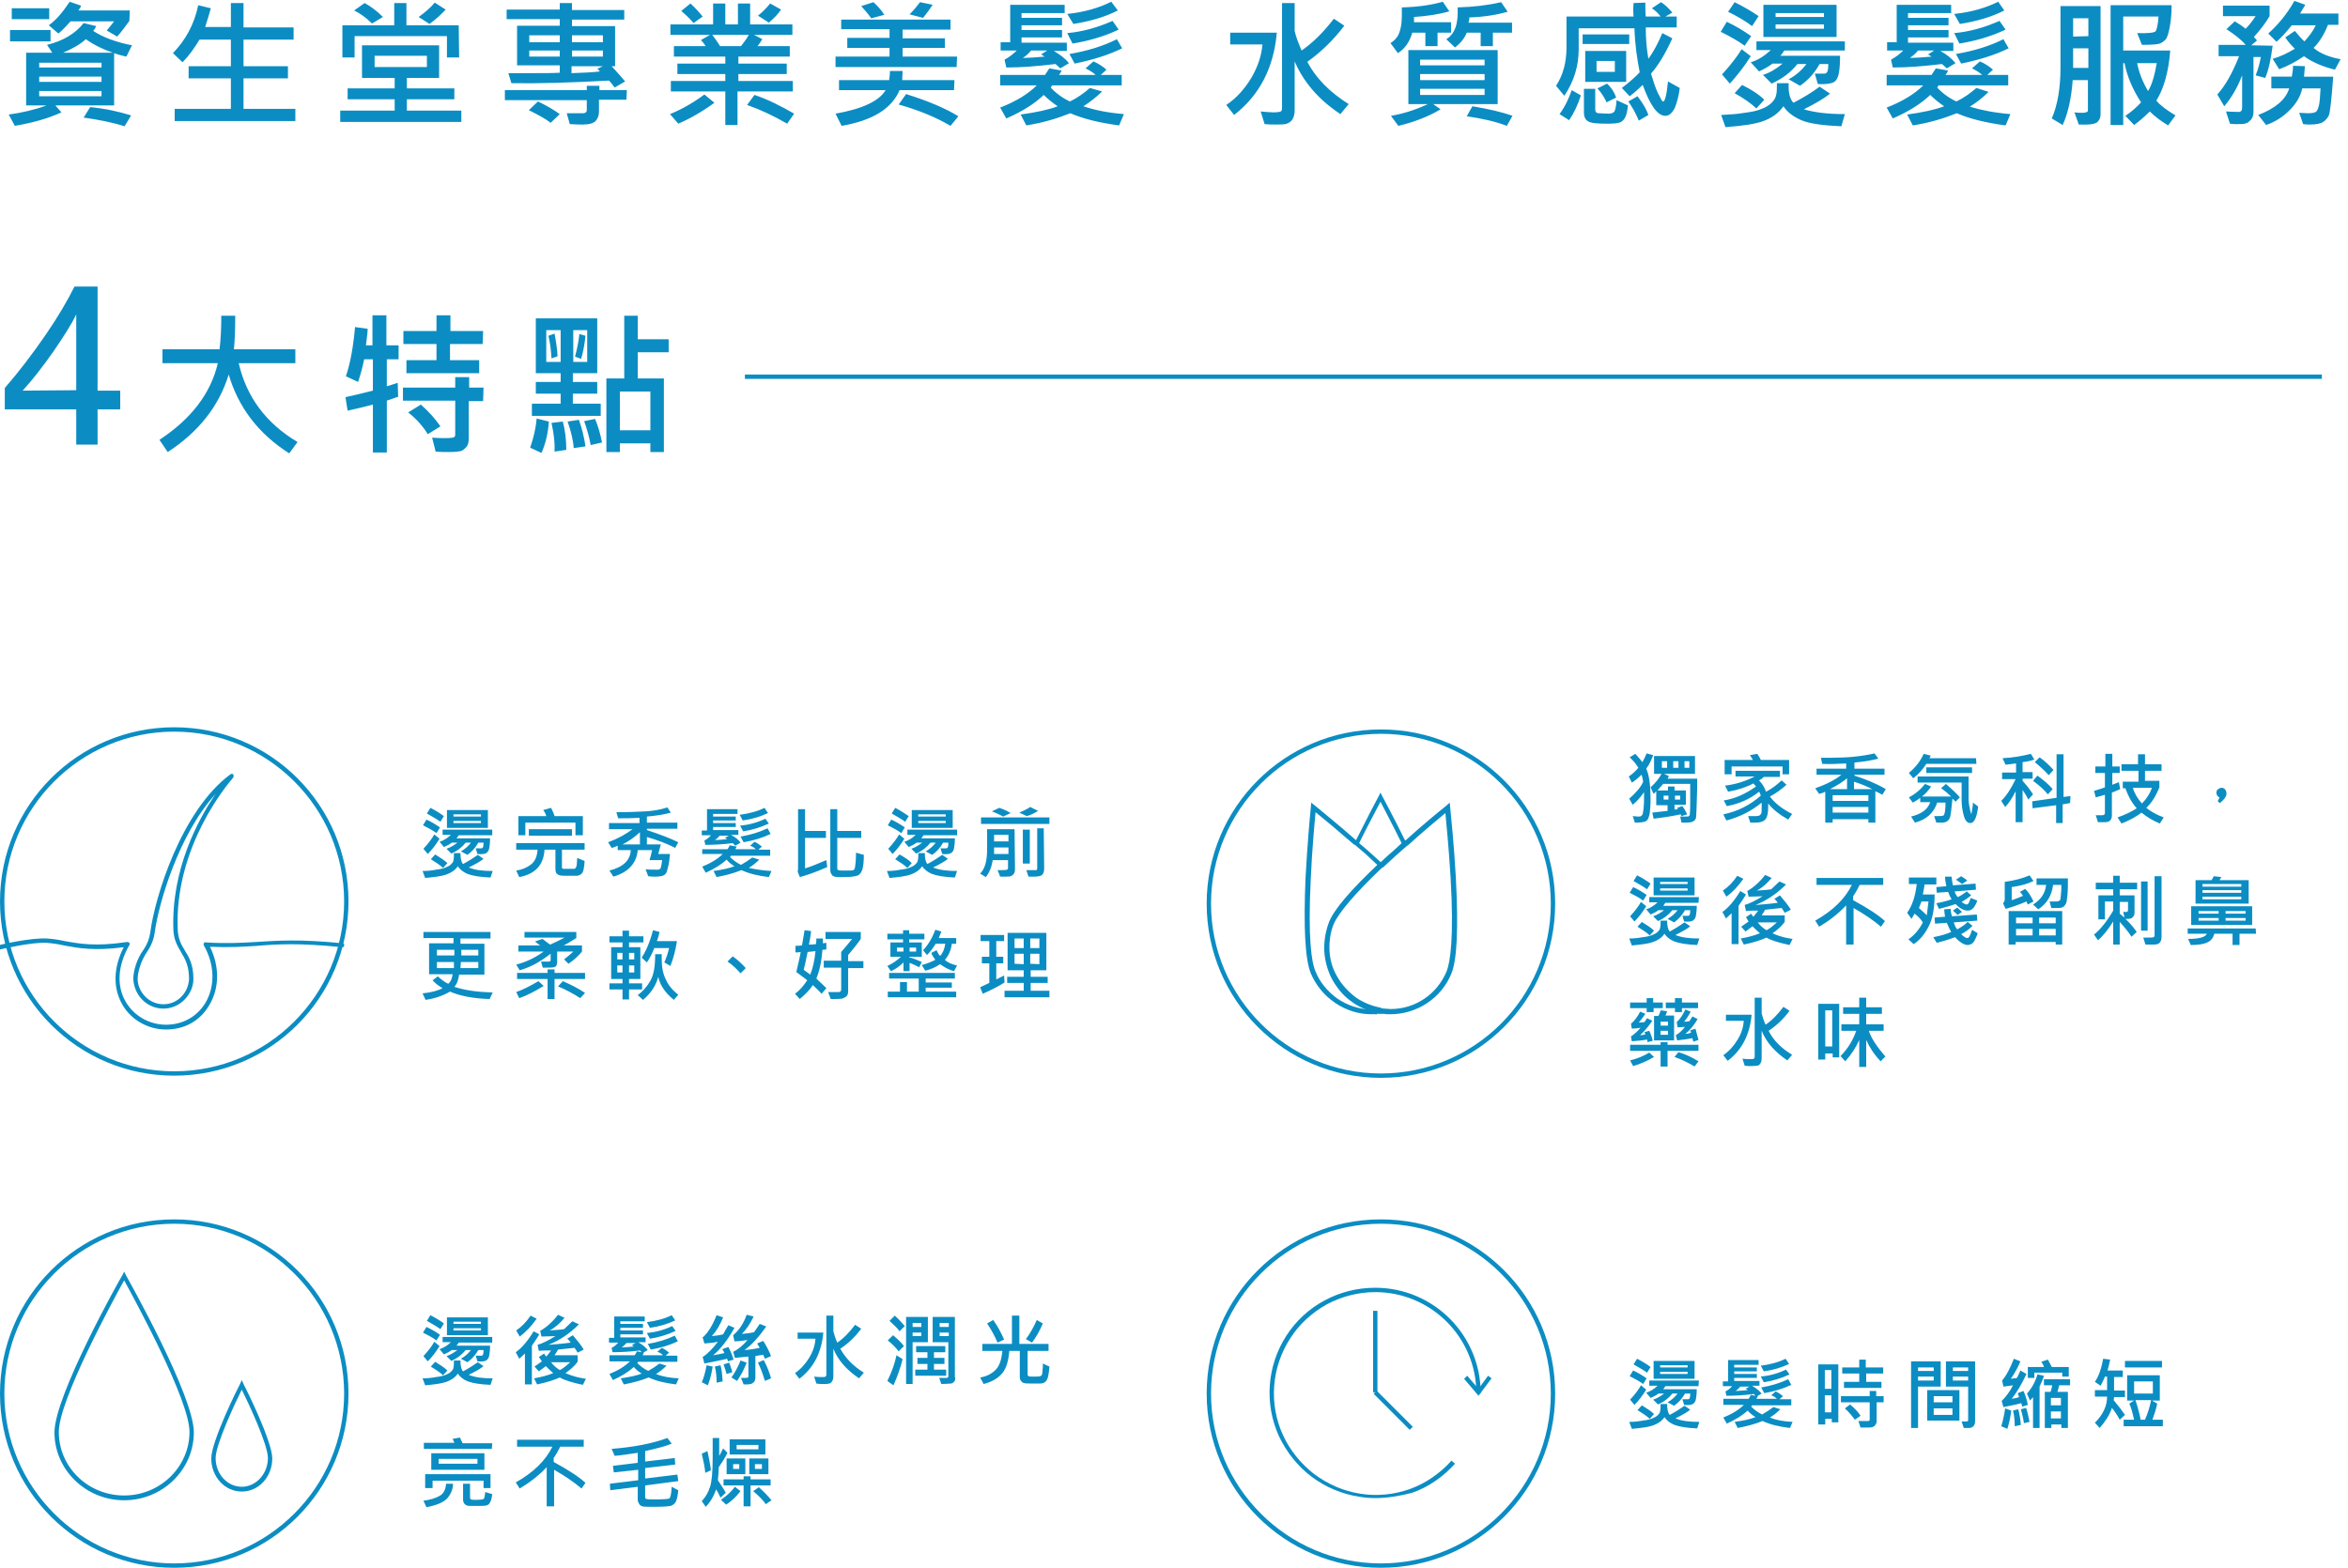 <?xml version="1.0" encoding="utf-8"?>
<!-- Generator: Adobe Illustrator 26.0.1, SVG Export Plug-In . SVG Version: 6.00 Build 0)  -->
<svg version="1.1" id="圖層_1" xmlns="http://www.w3.org/2000/svg" xmlns:xlink="http://www.w3.org/1999/xlink" x="0px" y="0px"
	 viewBox="0 0 539 360" style="enable-background:new 0 0 539 360;" xml:space="preserve">
<style type="text/css">
	.st0{fill:#0B8DC3;}
</style>
<g>
	<path class="st0" d="M29.7,4.8c-1,1.4-1.9,2.6-2.8,3.6L24.5,7c0.3-0.3,0.8-1,1.7-2.1h-10c-1,1.1-1.9,2.1-2.8,2.8l-2.2-1.9
		c1.7-1.2,3.2-3,4.8-5.4l2.6,0.9C18.5,1.7,18.3,2,18,2.4h11.8L29.7,4.8L29.7,4.8z M11.3,4.4H2.7V1.9h8.6V4.4z M30.3,10.4L29,13
		c-0.8-0.2-1.8-0.4-2.8-0.8v12H12.7l1.4,1.6c-3,1.4-6.6,2.4-10.7,3.1L2,26.3c3-0.4,6-1.1,8.7-2.1H6V12.1h6l-1.2-1.8
		c3.7-0.9,6.5-2.6,8.4-5L22.1,6c-0.3,0.6-0.5,0.9-0.7,1.1C23.7,8.6,26.7,9.7,30.3,10.4z M25.9,12.1c-2.1-0.7-4.2-1.7-6.2-3.1
		c-1.3,1.2-3.1,2.2-5.2,3.1H25.9z M23.3,15.5v-1.1H9v1.1H23.3z M23.3,18.8v-1.2H9v1.2H23.3z M23.3,22.1v-1.2H9v1.2H23.3z M11.6,9.5
		H2.3V6.9h9.3V9.5z M30.1,26.5L28.6,29c-2.8-0.9-5.9-1.5-9.4-2l1.5-2.4C24,24.9,27.2,25.6,30.1,26.5z M67.8,27.8H40.1V25H53v-7h-9.7
		v-2.8H53V9.1h-7.2c-1.2,2-2.5,3.8-3.9,5.2l-2.2-2.1c2.9-3,4.9-6.6,5.8-11l2.9,0.7c-0.4,1.4-0.8,2.8-1.3,4.3H53V0.7h2.9v5.6h11.5
		v2.8H55.9v6.1h10.2V18H55.9v7h11.9V27.8z M102.3,2.2c-1,1.1-2.2,2.2-3.7,3.3l-2.5-1.6c1.4-1,2.7-2.1,3.7-3.3L102.3,2.2z
		 M105.4,13.2h-2.8V8.3H81.4v4.9h-2.8V5.8h11.9V0.7h2.8v5.1h12L105.4,13.2L105.4,13.2z M87.9,3.9l-2.5,1.5c-1.3-1.3-2.7-2.3-4.1-3
		l2.4-1.7C85.2,1.5,86.6,2.6,87.9,3.9z M105.9,28H78.1v-2.6h12.5v-2.6H79.8v-2.5h10.8v-2.4h-7.5v-7.5h17.7v7.5h-7.4v2.4h10.9v2.5
		H93.4v2.6h12.5V28z M98,15.4v-2.6H86v2.6H98z M143.5,18.7l-2.4,1.4c-0.6-0.8-1-1.3-1.3-1.6c-9,0.5-16.5,0.7-22.4,0.6l-0.7-2.3
		c1.5,0,3.3,0,5.3,0c2.7,0,4.8,0,6.5-0.1V15h-9.8V5.9h9.8V4.4h-12.2V2.2h12.2V0.7h2.8v1.6h12v2.2h-12V6h9.9v9.2h-0.8
		C141.5,16.4,142.6,17.6,143.5,18.7z M138.4,9.6V8.1h-7.1v1.6h7.1V9.6z M128.5,9.6V8.1h-7v1.6h7V9.6z M138.4,13v-1.4h-7.1V13H138.4z
		 M128.5,13v-1.4h-7V13H128.5z M138.4,15.2h-7.2v1.6c2.9-0.1,5.1-0.2,6.5-0.4c-0.2-0.3-0.4-0.5-0.6-0.6L138.4,15.2z M143.8,22.9
		h-6.3v2.7c0,0.8-0.2,1.5-0.7,2.1s-1.5,0.9-3,0.9c-0.6,0-1.6,0-3-0.1l-0.7-2.5c2.1,0,3.4,0,3.9,0c0.5-0.1,0.7-0.3,0.7-0.7V23h-18.8
		v-2.3h18.8v-1h2.9v1h6.3L143.8,22.9L143.8,22.9z M128.5,26.2l-2.1,2c-1.1-0.9-2.8-1.8-5-2.9l2.1-2
		C125.4,24.2,127.1,25.2,128.5,26.2z M179.3,2.2c-0.6,0.9-1.5,1.9-2.8,3L174,3.6c1-0.8,1.9-1.7,2.8-2.8L179.3,2.2z M181.8,21h-12.5
		v7.7h-2.8V21H154v-2.4h12.5V17h-11v-2.4h11V13h-11.8v-2.4h7.3c-0.3-0.5-0.7-1-1.1-1.4L163,8h-9.1V5.6h9.8V0.8h2.8v4.8h2.9V0.8h2.8
		v4.8h9.7V8h-8.8l1.9,1c-0.4,0.7-0.8,1.2-1.1,1.6h7.4V13h-11.8v1.6h11.1V17h-11.1v1.6H182V21H181.8z M171.9,8h-8.4
		c0.6,0.8,1.2,1.6,1.8,2.6h4.8C170.8,9.7,171.4,8.9,171.9,8z M161.3,3.8l-2.1,1.5c-0.9-1.1-1.9-2-2.8-2.8l2.1-1.7
		C159.6,1.8,160.5,2.8,161.3,3.8z M182.3,26.1l-1.6,2.3c-3.1-1.8-6.1-3.2-9.2-4.3l1.7-2.3C176.2,22.8,179.2,24.3,182.3,26.1z
		 M164,23.6c-2.9,2.1-5.7,3.7-8.3,4.8l-1.9-2.2c2.5-1,5.2-2.5,7.9-4.5L164,23.6z M214.1,1.1c-0.6,0.9-1.3,1.9-2.2,3l-3.1-0.8
		c1-1,1.8-2,2.4-2.8L214.1,1.1z M203,3.4l-3,0.8c-0.7-1-1.5-1.9-2.3-2.8l2.8-0.9C201.5,1.4,202.3,2.3,203,3.4z M219.6,15.4h-27.8V13
		h12.4v-2h-9.7V8.7h9.7v-2h-11.1V4.5h25.1v2.3h-11v2h9.7V11h-9.7v2h12.5L219.6,15.4L219.6,15.4z M219,20.7h-12.5
		c-1.8,4.3-6.3,7-13.3,8.2l-1.4-2.8c6.2-1.1,10-2.9,11.5-5.4h-10.7v-2.3h11.5c0.1-0.7,0.2-1.4,0.2-2.1h2.9c0,0.8-0.1,1.5-0.1,2.1h12
		L219,20.7L219,20.7z M220,26.7l-1.8,2.2c-3.4-2-7.3-3.6-11.9-4.9l1.7-2.4C213.1,23.2,217.1,24.9,220,26.7z M256.6,2.4
		c-2.9,1.5-6.4,2.5-10.2,3.1L245,3.2c3.9-0.4,7.3-1.4,10.1-2.8L256.6,2.4z M245.4,14.5l-2,1.2c-0.5-0.5-0.9-0.8-1.1-1
		c-4.1,0.5-7.9,0.8-11.3,0.8l-0.4-1.8c1.1-0.6,2-1.3,2.8-2.1h-3.7V9.7h2.2V1.1h12.5V3h-9.9v1.1h9.3v1.7h-9.3v1.1h9.3v1.7h-9.3v1.2
		h10.4v1.9h-3C243.3,12.5,244.5,13.4,245.4,14.5z M240.4,11.6h-3.7c-0.5,0.6-1.1,1.2-1.9,1.7c1.1,0,2.8-0.1,5-0.3
		c-0.2-0.1-0.4-0.3-0.8-0.5L240.4,11.6z M256.8,6.8c-3.4,1.6-6.9,2.6-10.6,3.2L245,7.6c3.5-0.3,7-1.3,10.4-2.8L256.8,6.8z
		 M257.6,11.1c-3.3,1.6-7,2.7-10.9,3.5l-1.2-2.2c4.1-0.7,7.7-1.8,10.9-3.4L257.6,11.1z M258,26.2l-1.1,2.6
		c-4.5-0.6-8.2-1.5-11.2-2.8c-3,1.2-6.3,2.2-10.1,2.8l-1.3-2.5c3.6-0.5,6.4-1.1,8.5-1.9c-1.2-0.8-2.3-1.7-3.2-2.6
		c-2.1,2-4.9,3.8-8.6,5.4l-1.4-2.5c3.6-1.4,6.4-3.1,8.4-5.1h-8.4v-2.4h10.3c0.4-0.6,0.7-1.1,1-1.5l2.8,0.5c-0.2,0.4-0.4,0.8-0.6,1
		h8.4c-0.5-0.5-1.3-1-2.3-1.5l1.8-1.6c1.2,0.5,2.2,1.2,3,1.9l-1.3,1.2h4.8v2.4h-16c-0.1,0.2-0.2,0.4-0.3,0.5
		c1.2,1.3,2.7,2.4,4.4,3.2c1.7-0.8,3.2-1.9,4.6-3.1L253,21c-1.4,1.4-2.9,2.5-4.3,3.4C251.3,25.3,254.4,25.9,258,26.2z M309.6,23.9
		l-1.9,2.3c-5-3.3-8.5-7.4-10.5-12.1v11.2c0,0.9-0.2,1.6-0.5,2.1s-0.8,0.8-1.3,1s-1.4,0.2-2.5,0.2c-0.8,0-1.7,0-2.6-0.1l-0.9-2.9
		c1.2,0.1,2.2,0.2,2.9,0.2c0.9,0,1.5-0.1,1.7-0.2s0.3-0.4,0.3-0.8V0.7h2.9v6.4c0.3,1.4,0.9,2.9,1.6,4.5c2.6-1.8,5-4.2,7.4-7.3
		l2.4,1.6c-2.5,3.3-5.4,6.1-8.5,8.3C302.1,18,305.3,21.2,309.6,23.9z M293.1,7.5c-0.7,8.1-4,14.4-9.8,18.9l-1.8-2.3
		c2.4-1.6,4.3-3.8,5.8-6.3c1.5-2.6,2.3-5.1,2.5-7.6h-7.4V7.5H293.1z M332.9,7.5H330v3.1h-2.8V7.5h-3c-0.6,2.1-1.7,3.7-3.3,4.7
		l-1.7-2.3c0.8-0.5,1.5-1.2,1.9-2.1s0.7-2.3,0.7-4.1c0-0.5,0-1.2,0-2c3.9-0.1,7-0.6,9.4-1.3l1.5,2.2c-2.4,0.7-5.1,1.1-8.1,1.3
		c0,0.5,0,0.9,0,1.2h8.5v2.4H332.9z M347.1,7.5h-4.4v3.1h-2.8V7.5h-3.2c-0.5,1.3-1.4,2.4-2.7,3.4L332,9c2-1.2,2.8-3.6,2.6-7.3
		c3.7-0.1,7-0.5,10-1.2l1.5,2.2c-2.5,0.7-5.4,1.2-8.8,1.3c0,0.5-0.1,0.9-0.2,1.2h10V7.5z M343.6,23.9H329l1.7,1.2
		c-2.7,1.6-5.9,2.9-9.7,3.8l-1.7-2.3c2.9-0.5,5.7-1.4,8.5-2.7h-4.5V11.5h20.5v12.4H343.6z M340.8,15v-1.3H326V15H340.8z M340.8,18.4
		V17H326v1.4H340.8z M340.8,21.8v-1.4H326v1.4H340.8z M347.2,26.6l-1.3,2.3c-2.6-1-5.7-1.7-9.2-2.2l1.3-2.3
		C341.6,25,344.7,25.7,347.2,26.6z M385.6,20.2c-0.2,1.7-0.6,3.2-1.1,4.5c-0.6,1.2-1.3,1.9-2.2,1.9c-1.8,0-3.5-2.4-5.2-7.1
		c-1.1,1-2,1.9-3,2.6l-1.8-1.9c1.7-1.3,3.1-2.5,4.1-3.6c-0.6-3.1-1.1-6.5-1.2-10.1h-12.8v4.8c0,3.9-1.1,7.4-3.3,10.7l-1.9-2.3
		c1.6-2.4,2.4-5.4,2.4-8.8V3.8H375c-0.1-0.9-0.1-2,0-3.1l2.7-0.1c0,1.3,0,2.3,0.1,3.2h3.4c-0.5-0.7-1.1-1.3-2-1.9l2.1-1.4
		c0.8,0.5,1.7,1.3,2.6,2.4l-1.6,0.9h2.6v2.5h-7.1c0,2.6,0.2,5,0.6,7.2c1.1-1.5,2.2-3.5,3.2-5.9l2.3,1.2c-1.6,3.5-3.2,6.2-4.9,8.1
		c0.5,1.7,1,3.2,1.5,4.3c0.6,1.1,0.9,1.8,1,1.9s0.2,0.2,0.3,0.2c0.4,0,0.8-1.5,1.1-4.6L385.6,20.2z M374,10.1h-10.7V7.9H374V10.1z
		 M373.3,18.8h-9.4v-7.1h9.4V18.8z M370.7,16.5V14h-4.2v2.5H370.7z M371,22.4l-2.2,1.1c-0.4-0.9-1-2-2.1-3.2l2.2-1.1
		C369.9,20.1,370.6,21.2,371,22.4z M373.7,24.2c-0.1,1.2-0.3,2.1-0.6,2.7c-0.3,0.6-0.7,1-1.2,1.2s-1.4,0.3-2.7,0.3c-1.1,0-2,0-3-0.1
		c-0.9-0.1-1.6-0.3-2-0.7c-0.4-0.4-0.6-1-0.6-1.8v-5.4h2.6v4.8c0,0.5,0.3,0.8,0.8,0.8l2.2,0.1c0.7,0,1.2-0.2,1.4-0.5
		c0.2-0.3,0.4-1.2,0.5-2.6L373.7,24.2z M362.9,21.9c-0.7,2.2-1.6,4.1-2.7,5.7l-2.2-1.4c1.2-1.6,2.1-3.5,2.8-5.5L362.9,21.9z
		 M378.4,26.4l-2.2,1.3c-0.7-1.7-1.5-3.1-2.4-4.4l2.1-1.2C377.2,23.8,378,25.2,378.4,26.4z M403.7,3.7L402.2,6
		c-1.4-1.1-3.3-2.2-5.5-3.3l1.5-2.2C400.2,1.5,402.1,2.6,403.7,3.7z M421.6,8.5h-16.8V1.1h16.8V8.5z M418.7,3.9V3h-11.1v0.9H418.7z
		 M418.7,6.6v-1h-11.1v1H418.7z M402,8.3l-1.5,2.2c-1.5-1.1-3.3-2.1-5.5-3.2l1.4-2.3C398.5,6,400.3,7.1,402,8.3z M423.2,11.6h-13.6
		c-0.2,0.3-0.5,0.8-0.9,1.2h13.7c0,1.8-0.1,3.1-0.3,4.1c-0.2,1-0.6,1.7-1.2,2s-1.8,0.5-3.6,0.4l-0.7-2.4h2.2c0.7,0,0.9-0.7,0.9-2.2
		h-2c-1.1,2-2.6,3.7-4.5,5l-2.6-1.5c1.7-0.9,3-2.1,4.1-3.5h-2.1c-1.4,1.8-3.3,3.3-5.9,4.5l-2-2c1.6-0.5,3.1-1.4,4.5-2.6h-2.3
		c-0.9,0.7-2,1.3-3.1,1.8l-1.9-2.1c1.7-0.5,3.2-1.5,4.6-2.8h-3.3v-2h20.3v2.1H423.2z M401.9,12.9c-1.5,2.4-3.1,4.4-4.8,6.3l-1.8-2.1
		c2.1-2.3,3.6-4.3,4.5-5.8L401.9,12.9z M423.5,26.2l-0.8,2.8c-4.3-0.2-7.3-0.6-9.2-1.4c-1.8-0.8-3.2-1.8-4.1-3.2
		c-1.1,1.6-2.7,2.7-4.6,3.4c-1.9,0.7-4.8,1.1-8.7,1.4l-1-2.8c1.9-0.1,3.7-0.2,5.4-0.5c1.7-0.2,3-0.5,3.9-0.9
		c0.9-0.3,1.6-0.8,2.2-1.3c0.6-0.6,1-1.2,1.1-1.8c0.2-0.6,0.2-1.6,0.2-2.8h2.7c-0.1,2.2,0.3,3.7,1.1,4.5c2.3-1.2,4.3-2.4,6-3.7
		l2.4,1.6c-1.2,1-3.2,2.2-6,3.6C416.4,25.8,419.5,26.2,423.5,26.2z M405,22.9l-1.8,2c-1.3-1.2-3-2.4-5-3.5l1.7-1.9
		C402.1,20.6,403.8,21.7,405,22.9z M460.1,2.4c-2.9,1.5-6.4,2.5-10.2,3.1l-1.3-2.3c3.9-0.4,7.3-1.4,10.1-2.8L460.1,2.4z M448.9,14.5
		l-2,1.2c-0.5-0.5-0.9-0.8-1.1-1c-4.1,0.5-7.9,0.8-11.3,0.8l-0.4-1.8c1.1-0.6,2-1.3,2.8-2.1h-3.7V9.7h2.2V1.1h12.5V3H438v1.1h9.3
		v1.7H438v1.1h9.3v1.7H438v1.2h10.4v1.9h-3C446.9,12.5,448,13.4,448.9,14.5z M444,11.6h-3.7c-0.5,0.6-1.1,1.2-1.9,1.7
		c1.1,0,2.8-0.1,5-0.3c-0.2-0.1-0.4-0.3-0.8-0.5L444,11.6z M460.4,6.8c-3.4,1.6-6.9,2.6-10.6,3.2l-1.2-2.4c3.5-0.3,7-1.3,10.4-2.8
		L460.4,6.8z M461.1,11.1c-3.3,1.6-7,2.7-10.9,3.5l-1.2-2.2c4.1-0.7,7.7-1.8,10.9-3.4L461.1,11.1z M461.5,26.2l-1.1,2.6
		c-4.5-0.6-8.2-1.5-11.2-2.8c-3,1.2-6.3,2.2-10.1,2.8l-1.3-2.5c3.6-0.5,6.4-1.1,8.5-1.9c-1.2-0.8-2.3-1.7-3.2-2.6
		c-2.1,2-4.9,3.8-8.6,5.4l-1.4-2.5c3.6-1.4,6.4-3.1,8.4-5.1h-8.4v-2.4h10.3c0.4-0.6,0.7-1.1,1-1.5l2.8,0.5c-0.2,0.4-0.4,0.8-0.6,1
		h8.4c-0.5-0.5-1.3-1-2.3-1.5l1.8-1.6c1.2,0.5,2.2,1.2,3,1.9l-1.3,1.2h4.8v2.4h-16c-0.1,0.2-0.2,0.4-0.3,0.5
		c1.2,1.3,2.7,2.4,4.4,3.2c1.7-0.8,3.2-1.9,4.6-3.1l2.8,0.9c-1.4,1.4-2.9,2.5-4.3,3.4C454.8,25.3,457.9,25.9,461.5,26.2z
		 M499.4,26.5l-1.7,2.3c-1.3-0.8-2.8-1.8-4.2-3.2c-1.3,1.3-2.5,2.3-3.6,3.1l-2-2.1c1.5-1,2.7-2.1,3.6-3.1c-1.9-2.9-3.2-5.9-3.8-9
		h-0.3v14.2h-2.9V1.2h14c0,1.7-0.1,3.3-0.4,4.9s-0.6,2.6-1,3s-0.8,0.7-1.3,0.9s-1.9,0.3-4.1,0.3l-1.1-2.7c2.6,0.1,4.1-0.1,4.3-0.5
		c0.2-0.4,0.5-1.5,0.6-3.3h-8.1v7.8h10.8c-0.4,5-1.5,8.8-3.2,11.5C495.9,24.2,497.4,25.3,499.4,26.5z M495.1,14.5h-4.5
		c0.4,2.1,1.2,4.2,2.5,6.4C494,19.5,494.6,17.3,495.1,14.5z M482.2,26.3c0,0.6-0.2,1.2-0.7,1.7s-1.9,0.7-4.3,0.6l-1-2.8
		c0.7,0.1,1.3,0.1,1.8,0.1c0.6,0,0.9-0.1,1.1-0.2s0.2-0.3,0.2-0.5v-6.8h-3.5c-0.3,4.2-1.1,7.7-2.3,10.3l-2.5-1.5c1.3-3,2-6.9,2-11.6
		V1.4h9.2L482.2,26.3L482.2,26.3z M479.4,8.3V4.2h-3.5v4.2L479.4,8.3L479.4,8.3z M479.4,15.6v-4.5h-3.5v4.5H479.4z M537.3,13.6
		L536,16c-2.8-0.7-5.2-1.7-7.1-3.1c-1.9,1.3-3.8,2.3-5.7,3l-1.5-2.4c1.8-0.5,3.4-1.3,5.1-2.3c-0.6-0.6-1.4-1.4-2.2-2.6l2.2-1.5
		c1,1.2,1.7,2,2.2,2.4c1.1-1.2,2-2.4,2.6-3.7h-5.5c-1.2,1.5-2.4,2.8-3.5,3.8l-1.9-1.9c2.1-1.9,4.2-4.3,6-7.5l2.5,0.9
		c-0.3,0.5-0.7,1.2-1.2,2h8.8v2.6h-2.4c-0.9,2.3-2,4-3.3,5.3C532.6,12.3,534.7,13.1,537.3,13.6z M521.7,10.5
		c-0.4,3.1-0.9,5.5-1.7,7.4l-2.2-0.6c0.6-1.4,0.9-2.8,1.2-4.2h-1.7v12.7c0,0.6-0.2,1.2-0.5,1.6c-0.4,0.4-0.7,0.8-1.2,0.9
		c-0.4,0.2-1.1,0.2-2.1,0.2c-0.5,0-1,0-1.6-0.1l-0.9-2.8c0.6,0,1.6,0.1,2.9,0.1c0.5,0,0.8-0.3,0.8-1v-7.4c-1.1,2.9-2.5,5.2-4.1,7.1
		l-1.6-2.7c1.9-2.1,3.5-5,5-8.8h-4.7v-2.6h6.2c-0.9-1.1-2.4-2.3-4.4-3.6l1.9-1.8c0.7,0.4,1.5,0.9,2.5,1.7c0.8-0.8,1.5-1.7,2.3-2.9
		h-7.5V1.3H521v2.4c-0.8,1.4-2,3-3.6,4.8c0.2,0.2,0.5,0.5,0.7,0.8l-1.3,1.1L521.7,10.5L521.7,10.5z M535.6,17.7
		c-0.4,5.2-0.7,8.1-1,8.8c-0.3,0.6-0.7,1.1-1.3,1.5s-1.6,0.6-3.1,0.6c-0.4,0-0.9,0-1.5-0.1l-0.9-2.6c0.6,0,1.2,0.1,1.9,0.1
		c1,0,1.6-0.1,1.9-0.3c0.3-0.2,0.5-0.6,0.7-1.4c0.2-0.7,0.3-2.1,0.4-4h-4.2c-0.4,1.8-1.3,3.4-2.9,5c-1.5,1.5-3.3,2.7-5.4,3.4
		l-1.8-2.3c3.9-1.5,6.3-3.5,7.1-6.1h-4.1v-2.7h4.7c0.2-1.1,0.3-1.9,0.3-2.5l2.7,0.1c0,0.4-0.1,1.2-0.2,2.4h6.7V17.7z"/>
</g>
<g>
	<path class="st0" d="M17.5,89.6V72.2c-1.1,2.3-2.9,5.1-5.3,8.6c-2.4,3.4-4.7,6.4-7,8.9L17.5,89.6L17.5,89.6z M22.4,65.7v24h5.2V94
		h-5.2v8.1h-4.9V94H1.1v-4.9c3.3-3.8,6.4-7.9,9.3-12.1s5.1-8,6.7-11.2h5.3V65.7z M68.3,101.5l-1.9,2.6C59.3,99.6,54.7,93.5,52.5,86
		c-2.2,7.2-6.9,13.2-14,17.8l-1.9-2.8c7.3-4.8,11.8-10.7,13.4-17.6H37.3v-3.2h13.1c0.3-2.5,0.4-5.1,0.4-7.7H54
		c0,3.1-0.1,5.7-0.3,7.7h14.1v3.2h-13C56.6,91.2,61.1,97.2,68.3,101.5z M91.6,82.5h-2.8v6.2c0.6-0.2,1.4-0.4,2.5-0.8l0.1,3.2
		L88.8,92v11.9h-3.2v-11c-2.6,0.7-4.5,1.1-5.8,1.4l-0.5-3.1c1.9-0.4,3.9-0.9,6.3-1.5v-7.2h-2c-0.4,2-0.9,3.7-1.4,5.2l-2.8-1.3
		c1-2.9,1.7-6.7,2.1-11.3l2.9,0.4c0,0.9-0.2,2.1-0.4,3.8h1.5v-6.9h3.2v6.9h2.8v3.2H91.6z M110.8,79h-7.5v3.7h6.7v3H93.3v-3h6.9V79
		h-7.6v-3h7.6v-3.6h3.2V76h7.5L110.8,79L110.8,79z M110.9,92.1h-3.3v8.7c0,0.8-0.2,1.5-0.6,1.9s-0.8,0.8-1.3,0.9s-1.4,0.2-2.7,0.2
		c-0.8,0-1.8,0-3-0.1l-0.8-3.2c1.2,0.1,2.2,0.1,3.1,0.1c1.1,0,1.7-0.1,1.9-0.2c0.2-0.1,0.3-0.3,0.3-0.6V92h-12v-3h12v-2.4h3.2V89
		h3.3L110.9,92.1L110.9,92.1z M101.1,97.9l-2.9,1.8c-1.1-1.8-2.6-3.5-4.5-5l2.9-1.8C98.3,94.4,99.8,96,101.1,97.9z M153.5,80.9h-7.1
		v6h6v16.9h-3.1v-2h-7v2h-3.1V86.9h4.1V72.5h3.1v5.4h7.1V80.9z M149.3,98.8v-8.9h-7v8.9H149.3z M137.9,95.5h-15.8v-2.8h6.6v-2.3H123
		v-2.7h5.7v-2H123V73.1h14.1v12.6h-5.6v2h5.6v2.7h-5.6v2.3h6.4V95.5z M134.8,83.1v-7.3h-3.2v7.3H134.8z M134.4,77.1
		c-0.2,1.9-0.5,3.7-1,5.3l-1.4-0.5c0.4-1.5,0.8-3.3,1-5.2L134.4,77.1z M128.7,83.1v-7.3h-3.3v7.3H128.7z M128,81.8l-1.4,0.5
		c-0.1-1.8-0.3-3.5-0.7-5.2l1.4-0.5C127.6,78.2,127.9,80,128,81.8z M138.2,101.6l-2.6,0.6c-0.3-1.7-0.8-3.5-1.5-5.5l2.5-0.5
		C137.3,97.8,137.8,99.6,138.2,101.6z M126,96.8c-0.2,2.8-0.8,5.2-1.7,7.2l-2.6-1.2c0.8-2.3,1.3-4.5,1.5-6.7L126,96.8z M134.4,102.5
		l-2.7,0.4c-0.1-1.7-0.6-3.8-1.4-6.1l2.6-0.4C133.6,98.4,134.1,100.4,134.4,102.5z M130,103.3l-2.7,0.4c0.1-1.7-0.1-3.9-0.7-6.6
		l2.6-0.3C129.7,98.7,130,100.9,130,103.3z"/>
</g>
<g>
	<rect x="171" y="86" class="st0" width="362" height="1"/>
</g>
<g>
	<g>
		<path class="st0" d="M38.1,236.4c-4.1,0-8-2.2-10-5.7c-2.2-3.8-2.1-8.5,0.3-13.2c-6.8,0.9-10.5,0.2-13.7-0.4
			c-1.3-0.3-2.6-0.5-4-0.6C7.1,216.3,0.2,218,0.1,218c-0.3,0.1-0.5-0.1-0.6-0.4c-0.1-0.3,0.1-0.5,0.4-0.6s7.1-1.7,10.9-1.5
			c1.4,0.1,2.7,0.3,4.1,0.6c3.3,0.6,7,1.3,14.3,0.2c0.2,0,0.4,0.1,0.5,0.2c0.1,0.2,0.1,0.4,0,0.5c-2.7,4.7-3,9.4-0.8,13.1
			c1.9,3.2,5.4,5.2,9.2,5.2c3.9,0,7.2-1.9,9.1-5.1c2.2-3.8,2.1-8.7-0.4-13.1c-0.1-0.2-0.1-0.4,0-0.5c0.1-0.2,0.3-0.3,0.5-0.2
			c4.8,0.3,8,0.1,11.5-0.1c4.8-0.3,9.8-0.7,19.8,0.3c0.3,0,0.5,0.3,0.4,0.5c0,0.3-0.3,0.5-0.5,0.4c-9.9-1-14.8-0.7-19.6-0.3
			c-3.2,0.2-6.3,0.4-10.7,0.2c2.2,4.5,2.2,9.4-0.1,13.3C46,234.4,42.4,236.4,38.1,236.4z"/>
	</g>
	<g>
		<path class="st0" d="M37.5,231.6c-1.8,0-3.5-0.7-4.8-2s-2-3-2.1-4.8c0-1.7,0.7-4.5,2.4-6.8c0.8-1.2,1.3-2.5,1.5-3.9
			c1-7.9,7.1-28,18.4-36.3c0.1-0.1,0.3-0.1,0.4-0.1c0.1,0,0.3,0.1,0.3,0.3c0.1,0.2,0,0.4-0.1,0.6c-1.4,1.6-13.5,16-12.7,34.9
			c0.1,2.1,0.8,3.4,1.6,4.7c1,1.6,2,3.3,2,6.6c0,1.8-0.8,3.5-2.1,4.8C41,230.9,39.3,231.6,37.5,231.6z M49.5,182.3
			c-8.5,9.3-13.1,25.2-14,31.9c-0.2,1.5-0.8,3-1.7,4.3c-1.5,2.2-2.2,4.8-2.2,6.3s0.7,3,1.8,4.1s2.6,1.7,4.1,1.7c1.6,0,3-0.6,4.1-1.7
			c1.1-1.1,1.7-2.5,1.8-4.1c0-3-0.9-4.6-1.8-6.1c-0.8-1.4-1.7-2.8-1.8-5.2l0,0C39.3,199.7,45.4,188.3,49.5,182.3z"/>
	</g>
</g>
<g>
	<path class="st0" d="M40,247c-22.1,0-40-17.9-40-40s17.9-40,40-40s40,17.9,40,40S62.1,247,40,247z M40,168c-21.5,0-39,17.5-39,39
		s17.5,39,39,39s39-17.5,39-39S61.5,168,40,168z"/>
</g>
<g>
	<path class="st0" d="M101.9,187.4l-0.8,1.3c-0.8-0.6-1.9-1.2-3.1-1.9l0.8-1.3C100,186.1,101.1,186.8,101.9,187.4z M112,190.1h-9.4
		V186h9.4V190.1z M110.4,187.5V187h-6.3v0.5H110.4z M110.4,189v-0.5h-6.3v0.5H110.4z M101,190l-0.8,1.3c-0.8-0.6-1.9-1.2-3.1-1.8
		l0.8-1.3C99,188.7,100,189.3,101,190z M112.9,191.8h-7.6c-0.1,0.2-0.3,0.4-0.5,0.7h7.7c0,1-0.1,1.8-0.2,2.3
		c-0.1,0.6-0.4,0.9-0.7,1.1c-0.3,0.2-1,0.3-2,0.2l-0.4-1.3h1.3c0.4,0,0.5-0.4,0.5-1.3h-1.2c-0.6,1.1-1.5,2.1-2.5,2.8l-1.5-0.8
		c0.9-0.5,1.7-1.2,2.3-2h-1.2c-0.8,1-1.9,1.9-3.3,2.5l-1.1-1.1c0.9-0.3,1.7-0.8,2.5-1.4h-1.3c-0.5,0.4-1.1,0.7-1.8,1l-1-1.2
		c0.9-0.3,1.8-0.8,2.6-1.6h-1.9v-1.2H113v1.3H112.9z M100.9,192.6c-0.8,1.3-1.7,2.5-2.7,3.5l-1-1.2c1.2-1.3,2-2.4,2.5-3.3
		L100.9,192.6z M113.1,200l-0.5,1.5c-2.4-0.1-4.1-0.4-5.2-0.8c-1-0.4-1.8-1-2.3-1.8c-0.6,0.9-1.5,1.5-2.6,1.9s-2.7,0.6-4.9,0.8
		L97,200c1.1,0,2.1-0.1,3.1-0.3c1-0.1,1.7-0.3,2.2-0.5s0.9-0.4,1.2-0.7c0.3-0.3,0.6-0.6,0.6-1c0.1-0.4,0.1-0.9,0.1-1.6h1.5
		c0,1.2,0.2,2.1,0.6,2.5c1.3-0.7,2.4-1.4,3.4-2.1l1.3,0.9c-0.7,0.6-1.8,1.2-3.4,2C109.1,199.8,110.8,200,113.1,200z M102.7,198.2
		l-1,1.1c-0.7-0.7-1.7-1.3-2.8-2l1-1.1C101,196.9,102,197.5,102.7,198.2z M133.7,191.8h-1.6v-2.9h-11.5v2.9H119v-4.4h6.4
		c-0.1-0.4-0.3-0.9-0.7-1.4l1.8-0.5c0.3,0.6,0.6,1.2,0.8,1.9h6.5v4.4H133.7z M131.3,191.9h-9.9v-1.5h9.9V191.9z M134.2,197.7
		c0,0.5-0.1,1.2-0.2,1.8c-0.1,0.7-0.4,1.1-0.7,1.3c-0.4,0.2-0.6,0.3-0.8,0.3s-0.8,0-1.9,0c-1.1,0-1.8,0-2.1-0.1s-0.5-0.2-0.7-0.4
		s-0.3-0.6-0.3-1.2v-4.3H125c-0.2,3.5-2.1,5.6-5.8,6.3l-0.7-1.5c1.4-0.2,2.5-0.7,3.4-1.4s1.4-1.8,1.5-3.4h-4.9v-1.5h15.7v1.5H129
		v4.1c0,0.1,0,0.2,0.1,0.2c0.1,0.1,0.2,0.1,0.2,0.1h2.5c0.2,0,0.3-0.1,0.4-0.3c0.1-0.2,0.2-0.4,0.2-0.6l0.1-1.6L134.2,197.7z
		 M155.7,193.4l-0.7,1.3c-1.9-1-4.1-1.8-6.5-2.5v1.7h3.2c-0.2,0.7-0.4,1.5-0.6,2.2h2.7c-0.1,1.1-0.2,2.1-0.4,2.8
		c-0.2,0.8-0.3,1.3-0.5,1.6s-0.5,0.5-0.8,0.6s-0.9,0.2-1.7,0.2c-0.5,0-1,0-1.6-0.1l-0.6-1.6c0.7,0.1,1.6,0.1,2.8,0.1
		c0.4,0,0.6-0.2,0.7-0.5c0.1-0.3,0.2-0.9,0.3-1.7h-2.9c0.2-0.6,0.4-1.4,0.6-2.3h-3.3c-0.3,3.1-2.2,5.1-5.6,6.1l-0.9-1.4
		c3.2-0.8,4.8-2.4,4.9-4.7h-3v-1c-0.5,0.2-0.9,0.4-1.4,0.5l-0.8-1.3c2.2-0.8,4-1.8,5.6-3h-5.4V189h7v-1.2c-1.7,0.1-3.3,0.1-4.9,0.1
		l-0.4-1.4c2.8,0,5-0.1,6.8-0.2c1.7-0.1,3.4-0.4,4.9-0.9l0.8,1.2c-1.4,0.4-3.2,0.7-5.5,0.9v1.4h7v1.4h-7v0.3
		C151.5,191.6,153.9,192.5,155.7,193.4z M146.9,193.9v-2.8c-1.3,1.2-2.6,2.1-4,2.8H146.9z M176.3,186.7c-1.7,0.8-3.6,1.4-5.8,1.7
		l-0.7-1.3c2.2-0.3,4.1-0.8,5.7-1.6L176.3,186.7z M170,193.5l-1.2,0.7c-0.3-0.3-0.5-0.5-0.6-0.6c-2.3,0.3-4.4,0.4-6.3,0.4l-0.2-1
		c0.6-0.3,1.1-0.7,1.5-1.2h-2.1v-1.1h1.2v-4.9h7v1.1h-5.6v0.6h5.2v0.9h-5.2v0.6h5.2v0.9h-5.2v0.7h5.8v1.1h-1.7
		C168.9,192.3,169.6,192.9,170,193.5z M167.3,191.9h-2.1c-0.3,0.3-0.6,0.7-1.1,1c0.6,0,1.6-0.1,2.8-0.2c-0.1-0.1-0.2-0.2-0.5-0.3
		L167.3,191.9z M176.5,189.1c-1.9,0.9-3.9,1.5-5.9,1.8l-0.7-1.3c2-0.2,3.9-0.7,5.8-1.6L176.5,189.1z M176.9,191.5
		c-1.9,0.9-3.9,1.5-6.2,1.9l-0.7-1.3c2.3-0.4,4.3-1,6.2-1.9L176.9,191.5z M177.1,200l-0.6,1.4c-2.5-0.3-4.6-0.8-6.3-1.6
		c-1.7,0.7-3.6,1.2-5.7,1.6l-0.7-1.4c2-0.3,3.6-0.6,4.8-1.1c-0.7-0.4-1.3-0.9-1.8-1.5c-1.2,1.1-2.8,2.1-4.8,3l-0.8-1.4
		c2-0.8,3.6-1.8,4.7-2.9h-4.7V195h5.8c0.2-0.3,0.4-0.6,0.5-0.9l1.6,0.3c-0.1,0.3-0.2,0.4-0.3,0.6h4.7c-0.3-0.3-0.7-0.6-1.3-0.8
		l1-0.9c0.7,0.3,1.2,0.7,1.7,1.1l-0.8,0.7h2.7v1.4h-9c-0.1,0.1-0.1,0.2-0.2,0.3c0.7,0.7,1.5,1.3,2.5,1.8c0.9-0.5,1.8-1.1,2.6-1.7
		l1.6,0.5c-0.8,0.8-1.6,1.4-2.4,1.9C173.4,199.6,175.1,199.9,177.1,200z M198.3,196.3c0,1.4-0.1,2.5-0.3,3.2s-0.5,1.2-1,1.5
		c-0.5,0.2-1.5,0.4-3.1,0.4c-1.2,0-2,0-2.3-0.1s-0.5-0.2-0.7-0.5s-0.3-0.6-0.3-1v-14h1.6v5h5.5v1.6h-5.5v7.1c0,0.1,0.1,0.2,0.2,0.3
		c0.2,0.1,0.7,0.1,1.6,0.1c1.1,0,1.7,0,1.9-0.1s0.4-0.4,0.4-0.9c0.1-0.5,0.2-1.6,0.2-3.1L198.3,196.3z M189.9,199.1
		c-2.7,1.2-4.8,1.9-6.3,2.3l-0.5-1.3c0.1-0.2,0.1-0.5,0.1-0.7v-13.6h1.6v5h4.8v1.6h-4.8v7c1.4-0.4,3-1.1,4.9-1.9L189.9,199.1z
		 M208.6,187.4l-0.8,1.3c-0.8-0.6-1.9-1.2-3.1-1.9l0.8-1.3C206.7,186.1,207.7,186.8,208.6,187.4z M218.7,190.1h-9.4V186h9.4V190.1z
		 M217.1,187.5V187h-6.3v0.5H217.1z M217.1,189v-0.5h-6.3v0.5H217.1z M207.7,190l-0.8,1.3c-0.8-0.6-1.9-1.2-3.1-1.8l0.8-1.3
		C205.7,188.7,206.7,189.3,207.7,190z M219.6,191.8H212c-0.1,0.2-0.3,0.4-0.5,0.7h7.7c0,1-0.1,1.8-0.2,2.3c-0.1,0.6-0.4,0.9-0.7,1.1
		c-0.3,0.2-1,0.3-2,0.2l-0.4-1.3h1.3c0.4,0,0.5-0.4,0.5-1.3h-1.2c-0.6,1.1-1.5,2.1-2.5,2.8l-1.5-0.8c0.9-0.5,1.7-1.2,2.3-2h-1.2
		c-0.8,1-1.9,1.9-3.3,2.5l-1.1-1.1c0.9-0.3,1.7-0.8,2.5-1.4h-1.3c-0.5,0.4-1.1,0.7-1.8,1l-1-1.2c0.9-0.3,1.8-0.8,2.6-1.6h-1.9v-1.2
		h11.4v1.3H219.6z M207.6,192.6c-0.8,1.3-1.7,2.5-2.7,3.5l-1-1.2c1.2-1.3,2-2.4,2.5-3.3L207.6,192.6z M219.7,200l-0.5,1.5
		c-2.4-0.1-4.1-0.4-5.2-0.8c-1-0.4-1.8-1-2.3-1.8c-0.6,0.9-1.5,1.5-2.6,1.9s-2.7,0.6-4.9,0.8l-0.6-1.6c1.1,0,2.1-0.1,3.1-0.3
		c1-0.1,1.7-0.3,2.2-0.5s0.9-0.4,1.2-0.7s0.6-0.6,0.6-1c0.1-0.4,0.1-0.9,0.1-1.6h1.5c0,1.2,0.2,2.1,0.6,2.5c1.3-0.7,2.4-1.4,3.4-2.1
		l1.3,0.9c-0.7,0.6-1.8,1.2-3.4,2C215.7,199.8,217.5,200,219.7,200z M209.3,198.2l-1,1.1c-0.7-0.7-1.7-1.3-2.8-2l1-1.1
		C207.7,196.9,208.7,197.5,209.3,198.2z M238.3,186.2c-1,0.6-1.8,1-2.6,1.2l-1.7-0.8c0.9-0.4,1.8-0.8,2.5-1.3L238.3,186.2z
		 M232,186.7l-1.7,0.8c-0.7-0.4-1.6-0.8-2.6-1.2l1.7-0.8C230.3,185.8,231.2,186.2,232,186.7z M240.9,189.2h-15.7v-1.5h15.7V189.2z
		 M239.7,199.4c0,0.8-0.2,1.2-0.5,1.5s-1,0.4-1.9,0.4c-0.4,0-0.8,0-1.2,0l-0.5-1.5h2.2c0.1,0,0.2,0,0.2-0.1c0.1-0.1,0.1-0.2,0.1-0.3
		v-9.2h1.5L239.7,199.4L239.7,199.4z M233,199.6c0,0.5-0.1,0.8-0.3,1.1c-0.2,0.2-0.4,0.4-0.7,0.5s-0.8,0.1-1.5,0.1
		c-0.4,0-0.7,0-0.9,0l-0.6-1.5c0.3,0,0.5,0,0.8,0c0.7,0,1.1,0,1.3-0.1c0.2,0,0.3-0.2,0.3-0.4v-1.8h-3.5c-0.3,1.7-0.8,2.9-1.6,3.9
		l-1.3-0.8c1.1-1.1,1.6-2.9,1.6-5.6v-4.6h6.3L233,199.6L233,199.6z M231.5,193.2v-1.5h-3.3v1.5H231.5z M231.5,196.1v-1.5h-3.3v1.5
		H231.5z M236.4,198.3h-1.6v-7.8h1.6V198.3z M113.1,227.9l-0.7,1.5c-3.7-0.1-6.8-0.7-9.1-1.7c-1.7,1-3.6,1.6-5.6,1.9l-0.7-1.5
		c2-0.2,3.5-0.6,4.6-1.2c-0.9-0.5-1.7-1.1-2.3-1.8l1.2-0.9c0.9,0.8,1.7,1.4,2.4,1.7c0.6-0.5,0.9-1.3,1-2.2h-5.4v-7.1h5.6v-1.2h-6.9
		V214h15.4v1.5h-6.9v1.2h5.5v7.1h-5.8c-0.2,1.2-0.5,2.2-1.1,2.8C106.7,227.4,109.6,227.8,113.1,227.9z M109.8,219.4v-1.3h-3.9v1.3
		H109.8z M104.3,219.4v-1.3h-4v1.3H104.3z M109.8,222.3v-1.4h-4c0,0.4-0.1,0.9-0.1,1.4H109.8z M104.2,220.9h-3.9v1.4h3.9
		C104.2,222.1,104.2,221.6,104.2,220.9z M133.6,218.5c-0.8,1-1.9,2-3.1,2.8l-1-1c0.7-0.6,1.5-1.2,2.1-1.8h-3.7v2.4
		c0,0.6-0.2,1-0.5,1.1c-0.3,0.2-1.2,0.2-2.8,0.2l-0.4-1.4c0.7,0,1.2,0,1.8,0c0.2,0,0.4-0.1,0.4-0.3V219c-2.3,1.8-4.6,3.1-7.1,3.8
		l-0.8-1.3c2.3-0.6,4.4-1.6,6.3-3H119v-1.4h5c-0.4-0.3-0.8-0.6-1.2-0.9l1.7-0.6c0.5,0.3,1,0.8,1.8,1.3c1.3-0.6,2.4-1.1,3.3-1.6h-9.2
		V214h11.9v1.4c-1,0.6-1.9,1.2-2.9,1.7h4.2V218.5z M134.3,224.8h-7v4.6h-1.6v-4.6h-7v-1.4h7v-0.8h1.6v0.8h7V224.8z M134.3,228
		l-1.1,1.2c-1.7-1.1-3.4-2-5.1-2.7l1.1-1.2C131.1,226.1,132.8,227,134.3,228z M124.8,226.4c-2.1,1.3-3.9,2.2-5.6,2.8l-0.7-1.4
		c1.5-0.5,3.2-1.4,5.1-2.5L124.8,226.4z M155.4,216.1c-0.3,2-0.8,3.9-1.5,5.7l-1.4-0.8c0.4-0.9,0.8-2,1.1-3.3h-3.4
		c-0.5,1.3-1.1,2.4-1.7,3.3l-1.2-1.1c1-1.5,1.9-3.6,2.6-6.3l1.5,0.4c-0.1,0.6-0.3,1.3-0.6,2.1L155.4,216.1L155.4,216.1z
		 M147.7,216.4h-3.3v1.1h2.6v7.3h-2.6v1h3v1.4h-3v2.3h-1.5v-2.3h-3v-1.4h3v-1h-2.6v-7.3h2.6v-1.1h-3V215h3v-1.3h1.5v1.3h3.3V216.4z
		 M145.6,220.3v-1.5h-1.2v1.5H145.6z M142.9,220.3v-1.5h-1.2v1.5H142.9z M145.6,223.3v-1.6h-1.2v1.6H145.6z M142.9,223.3v-1.6h-1.2
		v1.6H142.9z M155.7,228.4l-1,1.2c-2-1.6-3.2-3.4-3.6-5.3c-0.5,2-1.7,3.8-3.5,5.3l-1.2-1.1c1.1-0.8,2.1-1.9,2.9-3.3
		c0.8-1.4,1.1-3.4,1.1-6.1h1.5c0,0.4,0,0.8,0,1.1c0,1.9,0.3,3.5,1,4.8C153.4,226.2,154.4,227.4,155.7,228.4z M171.2,222.3l-1.2,1.2
		c-0.9-1-1.9-2-3-2.7l1.2-1.2C169.2,220.3,170.2,221.2,171.2,222.3z M189.7,226.9l-1.1,1.3c-0.6-0.7-1.3-1.3-2-2
		c-0.7,1.1-1.7,2.1-3,3.2l-1.1-1.2c1.1-0.8,2-1.9,2.8-3.1c-0.3-0.3-1.2-0.9-2.5-1.9c0.4-1.8,0.8-3.3,1-4.6c-0.5,0.1-0.9,0.1-1.2,0.1
		v-1.5c0.7,0,1.2-0.1,1.5-0.1c0.2-1.1,0.4-2.3,0.6-3.5l1.5,0.2c-0.1,1-0.3,2.1-0.5,3.1c0.4,0,0.9,0,1.6-0.1c0.1-0.5,0.1-0.9,0.1-1.3
		h1.5c0,0.5,0,0.9,0,1.1c0.3,0,0.5-0.1,0.8-0.1v1.5c-0.4,0.1-0.8,0.1-0.9,0.1c-0.2,2.7-0.7,4.9-1.4,6.6
		C188.2,225.5,189,226.2,189.7,226.9z M187.2,218.4c-0.5,0.1-1.1,0.1-1.8,0.2c-0.3,1.5-0.6,2.9-0.9,4.1c0.8,0.6,1.3,0.9,1.5,1.1
		C186.6,222.3,187,220.5,187.2,218.4z M198.2,222.3h-3.5v5.3c0,0.5-0.1,0.9-0.4,1.2c-0.3,0.2-0.6,0.4-1,0.5s-1.3,0.1-2.6,0.1
		l-0.6-1.6c0.8,0,1.6,0,2.4,0c0.4,0,0.6-0.2,0.6-0.6v-5h-4v-1.6h4v-2c0.9-1,1.7-2,2.5-3h-6.1V214h8.1v1.6c-0.9,1.3-1.9,2.5-2.9,3.7
		v1.4h3.5V222.3z M219.7,221.7L219,223c-1.2-0.3-2.2-0.9-3.2-1.6c-1,0.7-2.2,1.2-3.4,1.5l-0.8-1.3c1.1-0.3,2.2-0.7,3.1-1.2
		c-0.4-0.6-0.8-1.1-0.9-1.6l1.2-0.6c0.2,0.4,0.4,0.9,0.8,1.3c0.6-0.6,1-1.5,1.2-2.8h-2.2c-0.6,1-1.3,1.9-2,2.6l-0.9-1.1
		c1.2-1.3,2.1-2.8,2.8-4.7l1.4,0.4c-0.2,0.5-0.4,1-0.6,1.5h4v1.3h-1c-0.2,1.5-0.7,2.7-1.6,3.7C217.5,221,218.4,221.4,219.7,221.7z
		 M212.2,215.7h-3.5v0.7h2.9v3.3h-2.9v0.1c1.1,0.3,2,0.7,2.9,1.1l-0.6,1.2c-0.8-0.4-1.6-0.8-2.2-1v1.9h-1.4v-2
		c-0.9,0.9-1.9,1.6-2.9,2l-0.8-1.2c1.1-0.5,2.2-1.2,3.1-2.1h-2.4v-3.3h2.9v-0.7h-3.6v-1.3h3.6v-0.8h1.4v0.8h3.5V215.7z M210.3,218.5
		v-0.9h-1.5v0.9H210.3z M207.4,218.5v-0.9h-1.5v0.9H207.4z M219.5,229h-15.7v-1.3h2.8v-2.2h1.6v2.2h2.7v-3h-6.8v-1.3h15.1v1.3h-6.7
		v0.9h6v1.2h-6v0.9h7L219.5,229L219.5,229z M240.9,229h-10.3v-1.5h4.4v-1.8h-3.8v-1.4h3.8v-1.5h-3.7v-8.6h8.9v8.6h-3.6v1.5h3.9v1.4
		h-3.9v1.8h4.3L240.9,229L240.9,229z M238.6,217.7v-2.2h-2.1v2.2H238.6z M235,217.7v-2.2h-2.1v2.2H235z M238.6,221.4V219h-2.1v2.3
		L238.6,221.4L238.6,221.4z M235,221.4V219h-2.1v2.3L235,221.4L235,221.4z M230.6,225.6c-1.4,0.9-3,1.7-5,2.6l-0.6-1.5
		c0.4-0.2,1.1-0.5,2.1-1v-4.5h-1.7v-1.5h1.7v-3.6h-2v-1.4h5.4v1.4h-1.8v3.6h1.6v1.5h-1.6v3.7c0.6-0.3,1.2-0.6,1.8-0.9L230.6,225.6z"
		/>
</g>
<g>
	<path class="st0" d="M316.6,199c-1-0.9-2-1.9-3.1-2.9l-2.7-2.3l0.2-0.3c2.8-5.6,5.2-10.2,5.5-10.7l0.4-0.8l0.4,0.8
		c0.1,0.2,2.6,4.8,5.5,10.7l-0.9,0.4c-2.2-4.5-4.2-8.2-5-9.8c-0.8,1.6-2.8,5.2-4.9,9.5l2.1,1.8c1.1,1,2.2,2,3.2,2.9L316.6,199z"/>
</g>
<g>
	<path class="st0" d="M314.9,232.9c-3,0-5.9-0.9-8.4-2.6c-2.5-1.7-4.4-4-5.6-6.8c-1.3-3.2-1.7-10.6-1.2-22c0.4-7.4,1-14.2,1.2-16
		l0.1-1.2l1,0.8c1.8,1.5,5.4,4.4,9.6,8.1l-0.7,0.8c-3.7-3.2-6.9-5.9-8.9-7.5c-0.2,2.1-0.8,8.4-1.1,15.2c-0.7,14,0.2,19.4,1.1,21.4
		c1,2.5,2.8,4.6,5,6.2c2.2,1.5,4.8,2.4,7.5,2.5c0.6,0.1,1.1,0.2,1.5,0.2v1C315.6,232.8,315.3,232.9,314.9,232.9z"/>
</g>
<g>
	<path class="st0" d="M305.6,212c-0.8,2-1.2,4.2-1.1,6.3c0.1,2.2,0.7,4.3,1.7,6.2s2.4,3.6,4.1,4.9c1.7,1.3,3.7,2.2,5.8,2.7l0.7-0.1
		c-2.1-0.3-4.2-1.2-6-2.4s-3.3-2.9-4.3-4.8c-1.1-1.9-1.7-4.1-1.8-6.2c-0.1-2.2,0.2-4.4,1.1-6.4c1.1-2.6,4.9-7.1,11.2-13.1l-0.2-0.1
		C310.5,204.9,306.7,209.3,305.6,212z"/>
	<path class="st0" d="M316.1,232.6L316.1,232.6c-2.2-0.5-4.3-1.4-6.1-2.8c-1.8-1.3-3.2-3.1-4.3-5.1c-1-2-1.6-4.2-1.7-6.4
		s0.3-4.5,1.1-6.6l0,0c1.1-2.8,4.9-7.3,11.4-13.4l0.3-0.3l0.9,0.8l-0.4,0.4c-6.2,5.9-10,10.4-11.1,12.9c-0.8,1.9-1.1,4.1-1,6.2
		c0.1,2.1,0.7,4.2,1.8,6c1,1.8,2.5,3.4,4.2,4.7c1.7,1.2,3.7,2,5.8,2.4v1L316.1,232.6z"/>
</g>
<g>
	<path class="st0" d="M319.1,232.9c-0.5,0-1,0-1.5-0.1c-0.2,0-0.4,0-0.7,0c-0.3,0-0.7,0-1,0c-0.5,0-1-0.1-1.6-0.2l0.1-1
		c0.5,0,1,0,1.5,0l1-0.1h0.1c0.2,0,0.5,0.1,0.7,0.1h0.2c0.4,0,0.9,0.1,1.3,0.1c5.7,0,10.7-3.4,12.9-8.7c0.8-2.1,1.7-7.5,0.9-21.4
		c-0.4-6.7-1-12.7-1.2-14.9c-1.8,1.5-5.1,4.2-8.7,7.5L323,194l-0.1,0.1l-0.1-0.1v0.3h-1.3l0.2-0.2h-0.3l1-0.9c4.3-3.9,8.1-7,9.5-8.1
		l0.9-0.8l0.1,1.1c0.2,2,0.9,8.8,1.3,16.1c0.6,11.4,0.3,18.8-1,22C330.9,229.2,325.3,232.9,319.1,232.9z"/>
</g>
<g>
	<path class="st0" d="M317.3,199.3l-0.2-0.2v0.2h-1.2l0.1-0.1h-0.3l0.9-0.9c1-0.9,2-1.9,3.1-2.8c0.8-0.7,1.6-1.5,2.4-2.2l0.5-0.4
		l0.6,1.1l-0.3,0.3c-0.8,0.7-1.6,1.4-2.4,2.1c-0.9,0.8-1.8,1.7-2.6,2.4L317.3,199.3z"/>
</g>
<g>
	<path class="st0" d="M317,247.5c-22.1,0-40-17.9-40-40s17.9-40,40-40s40,17.9,40,40S339.1,247.5,317,247.5z M317,168.5
		c-21.5,0-39,17.5-39,39s17.5,39,39,39s39-17.5,39-39S338.5,168.5,317,168.5z"/>
</g>
<g>
	<path class="st0" d="M379.5,173.4c-0.4,1.1-0.9,2.2-1.6,3.1c0.7,1.5,1,3.9,1,7.1c0,1.3-0.1,2.3-0.2,3.2c-0.2,0.9-0.4,1.5-0.8,1.7
		c-0.4,0.3-1.3,0.4-2.6,0.4l-0.5-1.5c0.5,0,0.8,0.1,1.1,0.1c0.4,0,0.7,0,0.8-0.1c0.1-0.1,0.2-0.2,0.3-0.3c0.1-0.1,0.2-0.6,0.3-1.5
		c0.1-0.9,0.1-1.7,0.1-2.5c0-0.4,0-0.8,0-1.2c-0.7,1-1.5,2-2.6,2.9l-0.8-1.4c1.6-1.4,2.7-2.7,3.2-3.9c-0.1-0.6-0.2-1.2-0.4-1.6
		c-0.8,0.8-1.5,1.4-2.2,1.8l-0.7-1.4c0.9-0.6,1.6-1.3,2.2-2c-0.5-0.8-1.1-1.6-2-2.4l1.3-0.8c0.6,0.7,1.2,1.3,1.6,1.9
		c0.3-0.4,0.6-1.1,1-2L379.5,173.4z M389.6,178.7c0,1.6,0,3.5-0.1,5.6c-0.1,2.2-0.1,3.4-0.2,3.6c-0.1,0.3-0.3,0.5-0.6,0.7
		c-0.3,0.2-0.9,0.3-1.9,0.3c-0.3,0-0.5,0-0.8,0l-0.3-1.4c0.3,0,0.6,0,0.9,0c0.6,0,1,0,1.1-0.1s0.2-0.2,0.2-0.3s0.1-1,0.1-2.6
		s0-3.1,0-4.5h-6.2c-0.5,0.6-0.9,1-1.3,1.5h2.4v-0.9h1.5v0.9h2.6v3.3h-2.6v1.1c0.2,0,0.5-0.1,0.8-0.1l-0.2-0.3l1.2-0.4
		c0.6,0.8,0.9,1.5,1.1,1.9l-1.3,0.4c-0.1-0.2-0.1-0.3-0.2-0.4c-2.4,0.5-4.5,0.8-6.2,1l-0.3-1.4c1.5-0.2,2.7-0.3,3.5-0.4v-1.3h-2.6
		v-3.2c-0.3,0.3-0.5,0.5-0.6,0.6l-0.7-1.5c1.2-1.1,2-2.1,2.5-3.1h-1.7v-4.1h9.4v4.1H382l1.1,0.5c0,0.1-0.1,0.3-0.3,0.6h6.8V178.7z
		 M387.8,176.3v-1.5h-1.1v1.5H387.8z M385.3,176.3v-1.5h-1.2v1.5H385.3z M382.7,176.3v-1.5h-1.2v1.5H382.7z M385.7,183.6v-0.9h-1.2
		v0.9H385.7z M383,183.6v-0.9h-1.1v0.9H383z M410.8,177.8h-1.6V176h-11.7v1.8h-1.6v-3.3h6.5c-0.2-0.3-0.4-0.7-0.7-1.1l1.7-0.3
		c0.3,0.5,0.6,0.9,0.8,1.4h6.5v3.3H410.8z M411.4,186.9l-0.9,1.3c-2.1-1.2-3.6-2.4-4.6-3.7c0,0.2,0,0.5,0,0.8c0,1.4-0.2,2.3-0.6,2.8
		s-1.2,0.8-2.3,0.8c-0.3,0-0.7,0-1.2,0l-0.5-1.5c0.8,0,1.4,0,1.8,0s0.7-0.1,0.9-0.2c0.1-0.1,0.2-0.3,0.3-0.4
		c0.1-0.2,0.1-0.7,0.1-1.7c0-0.3,0-0.6,0-0.8c-2.3,1.9-5,3.3-8.1,4.1l-0.7-1.4c3.3-0.7,6.1-2.1,8.6-4.3c-0.1-0.3-0.2-0.7-0.4-0.9
		c-2.1,1.7-4.6,2.8-7.4,3.3l-0.7-1.3c2.6-0.4,5-1.5,7.4-3.2c0,0-0.2-0.3-0.6-0.7c-1.7,0.9-3.6,1.5-5.8,1.9l-0.7-1.4
		c2.4-0.3,4.7-1,6.8-2.1h-4.4V177h10.2v1.4h-3.7c-0.3,0.3-0.7,0.6-1.1,0.8c0.8,0.8,1.3,1.7,1.6,2.6c1.2-0.6,2.4-1.5,3.6-2.6l1.1,1
		c-1.1,1-2.3,1.9-3.8,2.7C407.3,184.3,409,185.7,411.4,186.9z M432.9,181.2l-0.8,1.3c-0.7-0.4-1.3-0.7-1.6-0.8v7.2h-1.6v-0.8h-8.2
		v0.8H419v-7.1c-0.4,0.2-0.9,0.4-1.4,0.5l-0.9-1.3c2.6-0.9,4.7-2,6-3.1H417v-1.4h6.8v-1.2c-1.9,0.1-3.7,0.2-5.5,0.1L418,174
		c0.8,0,1.5,0,2.3,0c3.7,0,7-0.3,10-1l0.9,1.2c-1.5,0.4-3.3,0.7-5.5,0.9v1.4h6.9v1.4h-6.9v0.2C428.2,178.9,430.7,179.9,432.9,181.2z
		 M424,181.2v-2.5c-0.9,0.8-2.2,1.6-3.9,2.5H424z M429.8,181.2c-1.2-0.6-2.6-1.2-4.2-1.7v1.7H429.8z M428.9,183.9v-1.3h-8.2v1.3
		H428.9z M428.9,186.6v-1.3h-8.2v1.3H428.9z M453.7,175.4h-11.5c-0.9,1.4-1.9,2.5-3,3.3l-1-1.2c1.4-1.2,2.6-2.6,3.4-4.4l1.6,0.4
		c-0.1,0.2-0.1,0.4-0.3,0.6h10.7L453.7,175.4L453.7,175.4z M452.7,177.5h-10.5v-1.3h10.5V177.5z M454.1,185.2
		c-0.3,2.5-0.9,3.8-1.8,3.8c-0.7,0-1.2-0.6-1.5-1.7c-0.3-1.1-0.5-2.3-0.5-3.6v-4h-10.1v-1.4h11.7v4.6c0,0.6,0,1.2,0.1,1.8
		s0.2,1.1,0.3,1.5c0.1,0.4,0.2,0.6,0.2,0.7l0,0c0.1,0,0.1-0.3,0.2-0.9c0.1-0.6,0.2-1.1,0.2-1.7L454.1,185.2z M449.9,183.1l-1,1
		c-0.2-0.2-0.4-0.5-0.7-0.7c-0.1,1.1-0.2,2-0.3,2.8c-0.1,0.8-0.2,1.4-0.3,1.6c-0.1,0.2-0.2,0.4-0.4,0.6c-0.2,0.2-0.4,0.3-0.7,0.4
		c-0.3,0.1-0.7,0.1-1.2,0.1c-0.3,0-0.5,0-0.8,0l-0.5-1.5c1.1,0,1.8,0,2-0.1c0.2,0,0.3-0.2,0.4-0.6c0.1-0.3,0.2-1.1,0.2-2.4h-1.9
		c-0.8,2.4-2.5,3.9-5.1,4.6l-0.9-1.4c2.4-0.6,3.8-1.6,4.4-3.3h-2.3v-1c-0.6,0.5-1.2,0.8-1.7,1.1l-0.9-1.2c1.5-0.8,2.8-1.9,3.7-3.1
		l1.4,0.6c-0.6,0.9-1.3,1.7-2.1,2.3h6.7c-0.5-0.5-1.3-1.2-2.3-1.9l1.1-1C447.8,181,449,182,449.9,183.1z M467,174.4
		c-0.8,0.3-1.7,0.5-2.7,0.6v2.3h2.3v1.5h-2.3v0.5c0.9,1,1.7,2,2.4,3.1l-1.1,1.2c-0.4-0.9-0.9-1.6-1.3-2.2v7.4h-1.6v-7.1
		c-0.8,1.6-1.6,2.8-2.4,3.6l-0.9-1.4c1.3-1.3,2.3-2.9,3.3-5h-3.1v-1.5h3.2v-2.1c-0.8,0.1-1.6,0.2-2.4,0.3l-0.7-1.5
		c2.3-0.1,4.5-0.5,6.5-1L467,174.4z M475.2,184.4l-1.7,0.3v4.3H472v-4.1l-5.4,0.7l-0.1-1.6l5.6-0.8v-10h1.6v9.8l1.6-0.2L475.2,184.4
		z M471.4,176.8l-1.1,1.2c-1-1.1-2.1-2.1-3.2-3l1.1-1.1C469.5,174.8,470.5,175.8,471.4,176.8z M471.2,181.2l-1.1,1.2
		c-0.8-1-1.9-2-3.4-3.1l1-1.2C469.2,179.2,470.4,180.2,471.2,181.2z M486.7,181.2c-0.7,0.3-1.3,0.6-1.9,0.8v5.2
		c0,0.5-0.1,0.9-0.4,1.2s-0.7,0.4-1.3,0.4c-0.6,0-1.1,0-1.5,0l-0.5-1.6c0.6,0,1.2,0,1.6,0c0.1,0,0.2-0.1,0.3-0.1
		c0.1-0.1,0.2-0.2,0.2-0.4v-4.2c-0.7,0.2-1.3,0.4-2.1,0.6l-0.4-1.5c1.1-0.3,2-0.6,2.5-0.8v-3.3H481V176h2.3v-2.9h1.6v2.9h1.7v1.5
		h-1.7v2.7c0.5-0.2,1-0.4,1.5-0.6L486.7,181.2z M496.7,187.7l-0.9,1.4c-1.7-0.7-3.1-1.6-4.2-2.5c-1.3,1-2.8,1.8-4.6,2.5l-0.9-1.4
		c1.7-0.6,3.2-1.3,4.4-2.1c-1-1.1-1.9-2.6-2.6-4.6h-0.6v-1.5h3.6V177H487v-1.5h3.8v-2.3h1.6v2.3h3.8v1.5h-3.8v2.3h3.3v1.5
		c-0.8,2-1.8,3.6-3,4.7C493.8,186.4,495.1,187.1,496.7,187.7z M494,180.9h-4.4c0.4,1.3,1.1,2.5,2.1,3.6
		C492.7,183.5,493.5,182.3,494,180.9z M509.5,183.1c-0.5-0.2-0.7-0.6-0.7-1.1c0-0.3,0.1-0.6,0.4-0.8s0.5-0.3,0.8-0.3
		s0.6,0.1,0.8,0.4c0.2,0.2,0.3,0.6,0.3,0.9c0,0.7-0.5,1.4-1.5,2.2l-0.5-0.4C509.3,183.5,509.4,183.3,509.5,183.1z M378.9,202.9
		l-0.8,1.3c-0.8-0.6-1.9-1.2-3.1-1.9l0.8-1.3C377,201.6,378.1,202.3,378.9,202.9z M389,205.6h-9.4v-4.1h9.4V205.6z M387.4,203v-0.5
		h-6.3v0.5H387.4z M387.4,204.5V204h-6.3v0.5H387.4z M378,205.5l-0.8,1.3c-0.8-0.6-1.9-1.2-3.1-1.8l0.8-1.3
		C376,204.2,377,204.8,378,205.5z M389.9,207.3h-7.6c-0.1,0.2-0.3,0.4-0.5,0.7h7.7c0,1-0.1,1.8-0.2,2.3c-0.1,0.6-0.4,0.9-0.7,1.1
		c-0.3,0.2-1,0.3-2,0.2l-0.4-1.3h1.3c0.4,0,0.5-0.4,0.5-1.3h-1.2c-0.6,1.1-1.5,2.1-2.5,2.8l-1.5-0.8c0.9-0.5,1.7-1.2,2.3-2h-1.2
		c-0.8,1-1.9,1.9-3.3,2.5l-1.1-1.1c0.9-0.3,1.7-0.8,2.5-1.4h-1.3c-0.5,0.4-1.1,0.7-1.8,1l-1-1.2c0.9-0.3,1.8-0.8,2.6-1.6h-1.9V206
		H390L389.9,207.3L389.9,207.3z M377.9,208.1c-0.8,1.3-1.7,2.5-2.7,3.5l-1-1.2c1.2-1.3,2-2.4,2.5-3.3L377.9,208.1z M390.1,215.5
		l-0.5,1.5c-2.4-0.1-4.1-0.4-5.2-0.8c-1-0.4-1.8-1-2.3-1.8c-0.6,0.9-1.5,1.5-2.6,1.9s-2.7,0.6-4.9,0.8l-0.6-1.6
		c1.1,0,2.1-0.1,3.1-0.3c1-0.1,1.7-0.3,2.2-0.5s0.9-0.4,1.2-0.7c0.3-0.3,0.6-0.6,0.6-1c0.1-0.4,0.1-0.9,0.1-1.6h1.5
		c0,1.2,0.2,2.1,0.6,2.5c1.3-0.7,2.4-1.4,3.4-2.1l1.3,0.9c-0.7,0.6-1.8,1.2-3.4,2C386.1,215.3,387.8,215.5,390.1,215.5z
		 M379.7,213.7l-1,1.1c-0.7-0.7-1.7-1.3-2.8-2l1-1.1C378,212.4,379,213,379.7,213.7z M411.5,215.6l-0.7,1.4c-2.3-0.5-4.1-1-5.3-1.7
		c-1.1,0.5-2.8,1.1-5.2,1.6l-0.7-1.4c1.7-0.3,3.2-0.7,4.4-1.2c-0.5-0.4-1.1-1-1.7-1.6c-0.4,0.3-0.9,0.7-1.6,1.2l-1-1.1
		c0.7-0.5,1.3-0.9,1.7-1.2l-0.6-1l1.2-0.8c0.1,0.2,0.3,0.5,0.5,0.7c0.3-0.4,0.7-0.8,1.1-1.4c-1.2,0-2.1,0-2.8,0.1l-0.3-1.4
		c1.1-0.3,2.5-1,4.1-2c-0.7,0-1.8,0.1-3.2,0.1l-0.3-1.3c1.4-0.8,2.8-2,4.1-3.7l1.5,0.7c-1,1.2-2.1,2.2-3.4,2.9
		c1-0.1,2.1-0.1,3.3-0.3c1-1,1.7-1.6,1.9-1.8l1.5,0.7c-2.2,2.2-4.5,3.7-7,4.7c1.2-0.1,2.9-0.2,5.1-0.5c-0.2-0.3-0.4-0.6-0.8-0.9
		l1.3-0.8c1.1,1.3,2,2.4,2.5,3.3l-1.4,0.7c-0.2-0.3-0.4-0.7-0.7-1.1c-1.3,0.1-2.6,0.3-3.8,0.4c-0.1,0.2-0.4,0.7-0.8,1.3h5.3v1.5
		c-0.8,1.1-1.8,1.9-2.8,2.6C408.6,215.1,410.1,215.4,411.5,215.6z M407.9,211.8h-4.4c0.5,0.7,1.2,1.3,2,1.8
		C406,213.4,406.8,212.8,407.9,211.8z M400.2,201.8c-1.2,1.7-2.5,3.1-3.9,4.1l-0.8-1.4c1.2-0.8,2.3-1.9,3.3-3.4L400.2,201.8z
		 M400.8,205.4c-0.4,0.7-1,1.6-1.7,2.6v8.8h-1.6v-7.1c-0.6,0.6-1.1,1-1.3,1.2l-0.8-1.5c1.3-0.9,2.7-2.5,4.1-4.8L400.8,205.4z
		 M432.7,211.5l-0.9,1.3c-1.9-1.6-4-3-6.3-4.3v8.4h-1.7v-9c-1.9,2-4,3.6-6.2,4.9l-0.9-1.4c4.1-2.3,6.9-5.1,8.4-8.2H417v-1.6h15.3
		v1.6h-5.4c-0.4,0.8-0.8,1.6-1.5,2.6v0.9C428.9,208.6,431.3,210.2,432.7,211.5z M451.6,202.2l-1.2,0.8c-0.6-0.5-1.1-0.8-1.4-1
		l1.2-0.8C450.8,201.6,451.3,201.9,451.6,202.2z M453.9,206.8c-0.3,0.9-0.7,1.5-1,1.8s-0.7,0.5-1.2,0.5c-0.9,0-1.8-0.5-2.8-1.5
		c-1.4,0.5-2.7,0.8-3.8,1.1l-0.6-1.3c1.2-0.2,2.4-0.5,3.5-0.9c-0.3-0.5-0.6-1.1-0.8-1.7l-2.6,0.2l-0.1-1.3l2.3-0.2
		c-0.2-0.9-0.3-1.6-0.3-2.2h1.5c0.1,0.9,0.2,1.6,0.3,2l5.2-0.4l0.1,1.4l-4.9,0.4c0.1,0.4,0.3,0.8,0.7,1.3c0.7-0.3,1.4-0.8,2.1-1.3
		l1,0.9c-0.6,0.5-1.3,1-2.2,1.5c0.5,0.4,0.9,0.6,1.2,0.6c0.1,0,0.3-0.1,0.4-0.3s0.3-0.6,0.5-1.2L453.9,206.8z M444.7,203.1h-2.9
		c0,0.3-0.2,1.1-0.4,2.3h2.7c0,3-0.4,5.4-1.3,7.2s-2,3.2-3.5,4.2l-1.2-1.1c1.4-1,2.5-2.3,3.3-3.9c-0.6-0.9-1.2-1.5-1.9-2
		c-0.3,0.5-0.5,0.9-0.7,1.2l-1-1.4c1.2-1.7,1.9-3.9,2.2-6.6h-1.8v-1.5h6.3v1.6H444.7z M442.7,207h-1.6l-0.6,1.5
		c1,0.9,1.6,1.4,1.8,1.7C442.4,209.2,442.6,208.1,442.7,207z M450.4,209.4l-1,0.7c-0.5-0.5-0.9-0.8-1.1-1l1-0.7
		C449.5,208.6,449.9,208.9,450.4,209.4z M454,214.3c-0.4,1.1-0.8,1.9-1.1,2.2c-0.3,0.3-0.8,0.5-1.2,0.5c-0.8,0-1.8-0.6-2.9-1.8
		c-1.6,0.6-3,1-4.2,1.3l-0.8-1.3c1.6-0.3,3-0.7,4.1-1.2c-0.3-0.5-0.6-1.2-1-2.1l-2.7,0.2l-0.1-1.4l2.4-0.2c-0.1-0.7-0.2-1.3-0.2-1.7
		l1.5-0.1c0,0.6,0.1,1.1,0.3,1.7l5.7-0.4l0.1,1.4l-5.4,0.4c0.2,0.6,0.4,1.2,0.8,1.6c0.9-0.5,1.7-1,2.4-1.7l1.1,0.9
		c-0.8,0.8-1.6,1.4-2.6,1.9c0.6,0.6,1.1,0.9,1.4,0.9c0.4,0,0.7-0.6,1.1-1.9L454,214.3z M466.8,207l-1.3,0.7
		c-0.2-0.4-0.3-0.6-0.3-0.7c-1.4,0.6-3,1.2-4.8,1.7l-0.6-1.3c0.2-0.2,0.4-0.5,0.4-0.8v-4.1c2.2-0.3,4.1-0.8,5.7-1.5l0.9,1.3
		c-1.4,0.7-3,1.1-5,1.4v3c1-0.3,1.9-0.7,2.6-1c-0.1-0.2-0.4-0.5-0.7-0.9l1.2-0.7C465.7,204.9,466.3,205.9,466.8,207z M474.7,201.7
		c0,1.4,0,2.7-0.1,3.8s-0.2,1.8-0.4,2.1c-0.2,0.3-0.4,0.6-0.7,0.7c-0.3,0.2-0.8,0.2-1.4,0.2c-0.3,0-0.7,0-1.2,0l-0.4-1.5
		c0.5,0,0.9,0,1.2,0c0.5,0,0.8,0,0.9-0.1s0.2-0.1,0.3-0.2c0.1-0.1,0.1-0.5,0.2-1.3s0.1-1.5,0.1-2.2h-1.9c-0.3,2.4-1.4,4.3-3.4,5.6
		l-1.2-1.1c1.8-1.1,2.8-2.6,3-4.5h-2.2v-1.5H474.7z M473.5,216.9h-1.6v-0.6h-9.2v0.6h-1.6v-7.7h12.3v7.7H473.5z M471.9,212v-1.3
		h-3.8v1.3H471.9z M466.6,212v-1.3h-3.8v1.3H466.6z M471.9,214.8v-1.5h-3.8v1.5H471.9z M466.6,214.8v-1.5h-3.8v1.5H466.6z
		 M496.2,215.1c0,0.5-0.1,0.9-0.3,1.2c-0.2,0.3-0.4,0.4-0.7,0.5c-0.3,0.1-0.7,0.1-1.3,0.1c-0.4,0-0.9,0-1.4,0l-0.5-1.6
		c1.4,0,2.2,0,2.4-0.1c0.1-0.1,0.2-0.2,0.2-0.4v-13.6h1.6L496.2,215.1L496.2,215.1z M490.6,204.2h-4v1.4h3.4v4
		c0,0.4-0.1,0.6-0.3,0.9c-0.2,0.2-0.4,0.4-0.6,0.4c-0.2,0.1-0.6,0.1-1.2,0.1c1.1,1,1.9,2,2.6,3l-1.2,1.1c-0.7-1.1-1.6-2.2-2.7-3.4
		v5.2h-1.5v-5.3c-1.2,1.9-2.4,3.4-3.5,4.3l-0.9-1.3c1.5-1.2,3-3.1,4.4-5.5V207h-1.9v4.1h-1.5v-5.5h3.4v-1.4h-4v-1.5h4v-1.6h1.5v1.6
		h4L490.6,204.2L490.6,204.2z M488.5,209v-1.9h-1.9v2.7l1.1,0.9l-0.3-1.3c0.1,0,0.3,0,0.4,0C488.3,209.5,488.5,209.3,488.5,209z
		 M493,213.7h-1.5v-11.3h1.5V213.7z M516.1,207.5H504v-5.4h3.7c0.2-0.3,0.3-0.6,0.5-0.9l1.7,0.2c-0.1,0.3-0.3,0.5-0.4,0.7h6.7v5.4
		H516.1z M514.5,203.6V203h-8.9v0.6H514.5z M514.5,205v-0.6h-8.9v0.6H514.5z M514.5,206.5v-0.6h-8.9v0.6H514.5z M517,212.4h-14v-4.3
		h14V212.4z M515.5,209.8v-0.6h-4.6v0.6H515.5z M509.3,209.8v-0.6h-4.6v0.6H509.3z M515.5,211.4v-0.6h-4.6v0.6H515.5z M509.3,211.4
		v-0.6h-4.6v0.6H509.3z M517.9,214.4h-3.8v2.6h-1.6v-2.6h-4.2c-0.2,0.9-0.7,1.6-1.6,2c-0.8,0.4-2.1,0.6-3.8,0.6l-0.6-1.4
		c2.5,0,4-0.4,4.3-1.2h-4.4v-1.2h15.6L517.9,214.4L517.9,214.4z M389.8,231.5h-3.7v0.9h-1.6v-0.9h-2.1v-1.3h2.1v-1h1.6v1h3.7V231.5z
		 M381.7,230.2v1.3h-2.1v0.9H378v-0.9h-3.8v-1.3h3.8v-1h1.5v1H381.7z M389.9,238.8l-1.2,0.4c0-0.1-0.1-0.4-0.2-0.8
		c-1.2,0.2-2.4,0.4-3.5,0.5l-0.3-1.2c0.7-0.4,1.4-1,2.1-1.9c-0.4,0-1,0.1-1.7,0.1l-0.2-1.2c0.8-0.7,1.4-1.7,2-2.9l1.2,0.5
		c-0.4,0.8-0.9,1.6-1.5,2.3c0.4,0,0.8,0,1.2-0.1c0.3-0.4,0.5-0.8,0.7-1.1l1.2,0.6c-0.8,1.4-1.8,2.6-2.8,3.4c0.4,0,0.9-0.1,1.3-0.3
		c0-0.1-0.1-0.3-0.2-0.5l1.2-0.4C389.5,237.3,389.7,238.1,389.9,238.8z M384.4,238.9h-4.7v-5.6h1c0.2-0.4,0.4-0.8,0.5-1.3l1.5,0.2
		c-0.1,0.3-0.2,0.7-0.4,1h2v5.7H384.4z M382.9,235.5v-0.9h-1.7v0.9H382.9z M382.9,237.6v-0.9h-1.7v0.9H382.9z M379.4,239l-1.2,0.3
		c0-0.2-0.1-0.4-0.1-0.6c-1,0.2-2.1,0.3-3.5,0.4l-0.2-1.1c0.9-0.6,1.6-1.3,2.2-2c-0.6,0.1-1.3,0.2-2,0.2l-0.2-1.1
		c0.8-0.7,1.5-1.6,2.1-2.8l1.2,0.5c-0.4,0.6-0.9,1.3-1.5,2c0.3,0,0.7,0,1.3-0.1c0.2-0.3,0.4-0.6,0.6-0.9l1.2,0.6
		c-0.9,1.3-1.8,2.4-2.8,3.3c0.5,0,0.9-0.1,1.2-0.2c0-0.1-0.1-0.3-0.2-0.5l1.1-0.3C378.9,237.3,379.2,238.1,379.4,239z M389.9,241.3
		h-7.1v3.6h-1.6v-3.6h-7v-1.4h7v-0.6h1.6v0.6h7.1V241.3z M389.9,243.7l-0.9,1.2c-1.3-0.8-2.9-1.6-4.6-2.2l0.9-1.1
		C386.7,242,388.3,242.7,389.9,243.7z M379.7,242.7c-1.5,0.9-3.1,1.6-4.8,2.1l-0.7-1.3c1.6-0.4,3.1-1,4.4-1.8L379.7,242.7z
		 M411.4,242.2l-1.1,1.3c-2.8-1.9-4.8-4.1-5.9-6.8v6.3c0,0.5-0.1,0.9-0.3,1.2c-0.2,0.3-0.4,0.5-0.7,0.5s-0.8,0.1-1.4,0.1
		c-0.5,0-0.9,0-1.5-0.1l-0.5-1.6c0.7,0.1,1.2,0.1,1.7,0.1s0.8,0,0.9-0.1s0.2-0.2,0.2-0.4v-13.6h1.6v3.6c0.2,0.8,0.5,1.7,0.9,2.6
		c1.5-1,2.8-2.4,4.1-4.1l1.4,0.9c-1.4,1.9-3,3.4-4.8,4.6C407.1,238.9,408.9,240.7,411.4,242.2z M402.1,233
		c-0.4,4.5-2.2,8.1-5.5,10.6l-1-1.3c1.3-0.9,2.4-2.1,3.3-3.6s1.3-2.9,1.4-4.3h-4.1V233H402.1z M432.8,242.6l-1.1,1.1
		c-1.5-1.6-2.6-3.3-3.3-4.9v6.2h-1.6v-6.2c-0.7,1.6-1.7,3.2-3.2,4.9l-1.1-1.2c1.7-1.7,2.9-3.7,3.6-5.8h-3.4v-1.5h4.1v-2.4h-3.7v-1.5
		h3.7v-2.2h1.6v2.2h3.6v1.5h-3.6v2.4h4v1.5H429C429.6,238.5,430.9,240.4,432.8,242.6z M422.2,242.8h-1.5v-0.9H419v1.4h-1.6v-12.8
		h4.8L422.2,242.8L422.2,242.8z M420.6,240.3V232H419v8.3H420.6z"/>
</g>
<g>
	<path class="st0" d="M28.5,344.5c-8.8,0-16-7-16-15.6c0-8.4,14.9-35,15.6-36.1l0.4-0.8l0.4,0.8c0.6,1.1,15.6,27.7,15.6,36.1
		C44.5,337.5,37.3,344.5,28.5,344.5z M28.5,294c-2.5,4.5-15,27.5-15,34.8c0,8.1,6.7,14.6,15,14.6s15-6.6,15-14.6
		C43.5,321.5,31,298.6,28.5,294z"/>
</g>
<g>
	<path class="st0" d="M55.5,342.5c-3.9,0-7-3.4-7-7.6c0-4,6.3-16.6,6.6-17.1l0.4-0.9l0.4,0.9c0.3,0.5,6.6,13.1,6.6,17.1
		C62.5,339.1,59.4,342.5,55.5,342.5z M55.5,319.1c-1.5,3-6,12.6-6,15.7c0,3.7,2.7,6.6,6,6.6s6-3,6-6.6
		C61.5,331.7,57,322.1,55.5,319.1z"/>
</g>
<g>
	<path class="st0" d="M40,360c-22.1,0-40-17.9-40-40s17.9-40,40-40s40,17.9,40,40S62.1,360,40,360z M40,281c-21.5,0-39,17.5-39,39
		s17.5,39,39,39s39-17.5,39-39S61.5,281,40,281z"/>
</g>
<g>
	<path class="st0" d="M101.9,303.9l-0.8,1.3c-0.8-0.6-1.9-1.2-3.1-1.9l0.8-1.3C100,302.6,101.1,303.3,101.9,303.9z M112,306.6h-9.4
		v-4.1h9.4V306.6z M110.4,304v-0.5h-6.3v0.5H110.4z M110.4,305.5V305h-6.3v0.5H110.4z M101,306.5l-0.8,1.3c-0.8-0.6-1.9-1.2-3.1-1.8
		l0.8-1.3C99,305.2,100,305.8,101,306.5z M112.9,308.3h-7.6c-0.1,0.2-0.3,0.4-0.5,0.7h7.7c0,1-0.1,1.8-0.2,2.3
		c-0.1,0.6-0.4,0.9-0.7,1.1c-0.3,0.2-1,0.3-2,0.2l-0.4-1.3h1.3c0.4,0,0.5-0.4,0.5-1.3h-1.2c-0.6,1.1-1.5,2.1-2.5,2.8l-1.5-0.8
		c0.9-0.5,1.7-1.2,2.3-2h-1.2c-0.8,1-1.9,1.9-3.3,2.5l-1.1-1.1c0.9-0.3,1.7-0.8,2.5-1.4h-1.3c-0.5,0.4-1.1,0.7-1.8,1l-1-1.2
		c0.9-0.3,1.8-0.8,2.6-1.6h-1.9V307H113v1.3H112.9z M100.9,309.1c-0.8,1.3-1.7,2.5-2.7,3.5l-1-1.2c1.2-1.3,2-2.4,2.5-3.3
		L100.9,309.1z M113.1,316.5l-0.5,1.5c-2.4-0.1-4.1-0.4-5.2-0.8c-1-0.4-1.8-1-2.3-1.8c-0.6,0.9-1.5,1.5-2.6,1.9s-2.7,0.6-4.9,0.8
		l-0.6-1.6c1.1,0,2.1-0.1,3.1-0.3c1-0.1,1.7-0.3,2.2-0.5s0.9-0.4,1.2-0.7c0.3-0.3,0.6-0.6,0.6-1c0.1-0.4,0.1-0.9,0.1-1.6h1.5
		c0,1.2,0.2,2.1,0.6,2.5c1.3-0.7,2.4-1.4,3.4-2.1l1.3,0.9c-0.7,0.6-1.8,1.2-3.4,2C109.1,316.3,110.8,316.5,113.1,316.5z
		 M102.7,314.7l-1,1.1c-0.7-0.7-1.7-1.3-2.8-2l1-1.1C101,313.4,102,314,102.7,314.7z M134.5,316.6l-0.7,1.4c-2.3-0.5-4.1-1-5.3-1.7
		c-1.1,0.5-2.8,1.1-5.2,1.6l-0.7-1.4c1.7-0.3,3.2-0.7,4.4-1.2c-0.5-0.4-1.1-1-1.7-1.6c-0.4,0.3-0.9,0.7-1.6,1.2l-1-1.1
		c0.7-0.5,1.3-0.9,1.7-1.2l-0.7-1l1.2-0.8c0.1,0.2,0.3,0.5,0.5,0.7c0.3-0.4,0.7-0.8,1.1-1.4c-1.2,0-2.1,0-2.8,0.1l-0.3-1.4
		c1.1-0.3,2.5-1,4.1-2c-0.7,0-1.8,0.1-3.2,0.1l-0.3-1.3c1.4-0.8,2.8-2,4.1-3.7l1.5,0.7c-1,1.2-2.1,2.2-3.4,2.9
		c1-0.1,2.1-0.1,3.3-0.3c1-1,1.7-1.6,1.9-1.8l1.5,0.7c-2.2,2.2-4.5,3.7-7,4.7c1.2-0.1,2.9-0.2,5.1-0.5c-0.2-0.3-0.4-0.6-0.8-0.9
		l1.3-0.8c1.1,1.3,2,2.4,2.5,3.3l-1.4,0.7c-0.2-0.3-0.4-0.7-0.7-1.1c-1.3,0.1-2.6,0.3-3.8,0.4c-0.1,0.2-0.4,0.7-0.8,1.3h5.3v1.5
		c-0.8,1.1-1.8,1.9-2.8,2.6C131.6,316.1,133.1,316.4,134.5,316.6z M130.9,312.8h-4.4c0.5,0.7,1.2,1.3,2,1.8
		C129,314.4,129.8,313.8,130.9,312.8z M123.2,302.8c-1.2,1.7-2.5,3.1-3.9,4.1l-0.8-1.4c1.2-0.8,2.3-1.9,3.3-3.4L123.2,302.8z
		 M123.8,306.4c-0.4,0.7-1,1.6-1.7,2.6v8.9h-1.6v-7.1c-0.6,0.6-1.1,1-1.3,1.2l-0.8-1.5c1.3-0.9,2.7-2.5,4.1-4.8L123.8,306.4z
		 M155,303.2c-1.7,0.8-3.6,1.4-5.8,1.7l-0.7-1.3c2.2-0.3,4.1-0.8,5.7-1.6L155,303.2z M148.7,310l-1.2,0.7c-0.3-0.3-0.5-0.5-0.6-0.6
		c-2.3,0.3-4.4,0.4-6.3,0.4l-0.2-1c0.6-0.3,1.1-0.7,1.5-1.2h-2.1v-1.1h1.2v-4.9h7v1.1h-5.6v0.6h5.2v0.9h-5.2v0.6h5.2v0.9h-5.2v0.7
		h5.8v1.1h-1.7C147.6,308.8,148.2,309.4,148.7,310z M145.9,308.4h-2.1c-0.3,0.3-0.6,0.7-1.1,1c0.6,0,1.6-0.1,2.8-0.2
		c-0.1-0.1-0.2-0.2-0.5-0.3L145.9,308.4z M155.1,305.6c-1.9,0.9-3.9,1.5-5.9,1.8l-0.7-1.3c2-0.2,3.9-0.7,5.8-1.6L155.1,305.6z
		 M155.6,308c-1.9,0.9-3.9,1.5-6.2,1.9l-0.7-1.3c2.3-0.4,4.3-1,6.2-1.9L155.6,308z M155.8,316.5l-0.6,1.4c-2.5-0.3-4.6-0.8-6.3-1.6
		c-1.7,0.7-3.6,1.2-5.7,1.6l-0.7-1.4c2-0.3,3.6-0.6,4.8-1.1c-0.7-0.4-1.3-0.9-1.8-1.5c-1.2,1.1-2.8,2.1-4.8,3l-0.8-1.4
		c2-0.8,3.6-1.8,4.7-2.9h-4.7v-1.4h5.8c0.2-0.3,0.4-0.6,0.5-0.9l1.6,0.3c-0.1,0.3-0.2,0.4-0.3,0.6h4.7c-0.3-0.3-0.7-0.6-1.3-0.8
		l1-0.9c0.7,0.3,1.2,0.7,1.7,1.1l-0.8,0.7h2.7v1.4h-9c-0.1,0.1-0.1,0.2-0.2,0.3c0.7,0.7,1.5,1.3,2.5,1.8c0.9-0.5,1.8-1.1,2.6-1.7
		l1.6,0.5c-0.8,0.8-1.6,1.4-2.4,1.9C152,316.1,153.8,316.4,155.8,316.5z M177,311.4l-1.4,0.6c-0.2-0.4-0.3-0.7-0.4-0.9
		c-0.8,0.1-1.4,0.2-1.8,0.3v4.9c0,0.6-0.2,1-0.5,1.2c-0.3,0.3-0.8,0.4-1.5,0.4c-0.3,0-0.5,0-0.7,0l-0.6-1.5c0.2,0,0.4,0,0.7,0
		c0.5,0,0.9,0,0.9-0.1c0.1-0.1,0.1-0.2,0.1-0.3v-4.5l-3.1,0.3l-0.4-1.4c1.1-0.5,2.2-1.4,3.3-2.7c-1.2,0.2-2.2,0.3-3,0.3l-0.3-1.4
		c1.4-1.2,2.4-2.7,3.1-4.7l1.6,0.4c-0.8,1.7-1.7,3-2.7,4c1.1-0.1,2-0.2,2.8-0.4c0.4-0.5,0.8-1.2,1.3-1.9l1.5,0.6
		c-1.7,2.4-3.3,4.2-5,5.4c1.5-0.1,2.6-0.3,3.5-0.5c-0.3-0.5-0.5-0.8-0.6-1l1.4-0.6C175.9,309,176.5,310.1,177,311.4z M168.6,304.9
		c-1.6,2.9-3.3,5-4.9,6.3c0.8-0.1,1.6-0.3,2.6-0.5c-0.1-0.3-0.3-0.6-0.5-0.9l1.4-0.5c0.5,0.9,0.9,1.9,1.2,2.9l-1.3,0.4
		c0-0.2-0.1-0.3-0.2-0.6c-1.1,0.3-2.8,0.6-5.2,1.1l-0.4-1.5c1.1-0.7,2.3-1.9,3.5-3.5c-0.8,0.2-1.8,0.3-3.1,0.4l-0.4-1.4
		c1.1-0.9,2.2-2.6,3.2-5.1l1.5,0.5c-0.7,1.7-1.5,3.1-2.6,4.3c1-0.1,1.8-0.2,2.6-0.4c0.2-0.4,0.6-1.1,1.2-2.1L168.6,304.9z
		 M177,316.5l-1.4,0.6c-0.5-1.6-1-3-1.6-4.2l1.3-0.6C176.1,313.7,176.6,315.1,177,316.5z M171.4,312.9c-0.6,1.6-1.4,3-2.2,4.2
		l-1.3-0.8c0.8-1.1,1.5-2.4,2.1-3.9L171.4,312.9z M168.1,315.1l-1.3,0.4c-0.2-0.7-0.4-1.4-0.7-2.2l1.3-0.4
		C167.7,313.8,168,314.5,168.1,315.1z M165.9,317.2l-1.4,0.3c0-1.3-0.1-2.5-0.4-3.7l1.3-0.3C165.7,314.6,165.8,315.8,165.9,317.2z
		 M163.6,313.8c-0.2,1.3-0.5,2.7-1.1,4.3l-1.4-0.7c0.4-0.9,0.8-2.2,1.1-3.9L163.6,313.8z M198.3,315.2l-1.1,1.3
		c-2.8-1.9-4.8-4.1-5.9-6.8v6.3c0,0.5-0.1,0.9-0.3,1.2c-0.2,0.3-0.4,0.5-0.7,0.5c-0.3,0.1-0.8,0.1-1.4,0.1c-0.5,0-0.9,0-1.5-0.1
		l-0.5-1.6c0.7,0.1,1.2,0.1,1.7,0.1s0.8,0,0.9-0.1c0.1-0.1,0.2-0.2,0.2-0.4v-13.6h1.6v3.6c0.2,0.8,0.5,1.7,0.9,2.6
		c1.5-1,2.8-2.4,4.1-4.1l1.4,0.9c-1.4,1.9-3,3.4-4.8,4.6C194.1,311.9,195.9,313.7,198.3,315.2z M189,306c-0.4,4.5-2.2,8.1-5.5,10.6
		l-1-1.3c1.3-0.9,2.4-2.1,3.3-3.6c0.9-1.5,1.3-2.9,1.4-4.3h-4.1V306H189z M207.7,304.5l-1.2,1.2c-0.3-0.5-1.1-1.3-2.3-2.4l1.2-1.2
		C206.3,302.9,207,303.7,207.7,304.5z M219.3,316.3c0,0.5-0.1,0.8-0.3,1s-0.4,0.4-0.8,0.4c-0.3,0-1,0.1-2.1,0.1l-0.5-1.4
		c0.8,0,1.4,0,1.7,0s0.4-0.2,0.4-0.4v-7.8h-3.6v-5.8h5.1v13.9H219.3z M217.8,304.7v-0.9h-2.1v0.9H217.8z M217.8,306.8V306h-2.1v0.8
		H217.8z M213,308.2h-3.5v9.6H208v-15.4h5V308.2z M211.5,304.7v-0.9h-2v0.9H211.5z M211.5,306.8V306h-2v0.8H211.5z M207.5,309.1
		l-1.2,1.2c-0.7-0.9-1.5-1.7-2.5-2.5l1.2-1.2C206.1,307.5,207,308.4,207.5,309.1z M217.2,315.9h-7.1v-1.4h2.8v-1.3h-2.3v-1.4h2.3
		v-1.3h-2.6v-1.4h6.7v1.4h-2.6v1.3h2.4v1.4h-2.4v1.3h2.8L217.2,315.9L217.2,315.9z M207.2,312.1c-0.5,2-1.2,4-2.1,6l-1.4-1
		c1-2,1.7-4,2.1-5.9L207.2,312.1z M240.9,313.8c-0.1,1.5-0.3,2.6-0.6,3.1c-0.4,0.6-0.9,0.8-1.6,0.8c-2.1,0-3.3,0-3.6-0.1
		s-0.5-0.2-0.7-0.5c-0.2-0.2-0.3-0.5-0.3-1v-5.9h-2.4c-0.2,2.3-0.7,4-1.6,5.1c-0.9,1.1-2.3,2-4.3,2.5l-0.8-1.5
		c1.3-0.2,2.4-0.7,3.4-1.6s1.5-2.4,1.7-4.5h-4.6v-1.6h6.8v-6.5h1.7v6.5h6.7v1.6h-4.8v5.5c0,0.1,0.1,0.2,0.2,0.3
		c0.1,0.1,0.5,0.1,1.2,0.1c0.8,0,1.3,0,1.5-0.1c0.1,0,0.2-0.1,0.3-0.2s0.2-0.5,0.2-1c0.1-0.6,0.1-1.1,0.1-1.7L240.9,313.8z
		 M230.5,307.6l-1.5,0.7c-0.6-1.4-1.4-2.9-2.4-4.4l1.4-0.8C229,304.5,229.8,306,230.5,307.6z M239.4,303.9c-0.7,1.6-1.5,3.1-2.5,4.4
		l-1.4-0.8c0.9-1.2,1.7-2.6,2.5-4.4L239.4,303.9z M112.9,332.7H97.3v-1.4h7c0-0.1-0.2-0.4-0.4-0.9l1.7-0.3c0.1,0.3,0.3,0.7,0.6,1.3
		h6.8L112.9,332.7L112.9,332.7z M111.2,337.5H99v-3.8h12.2V337.5z M109.6,336.1V335h-8.9v1.1H109.6z M112.6,341.7H111V340H99.3v1.7
		h-1.7v-3.2h15C112.6,338.5,112.6,341.7,112.6,341.7z M113,343.1c-0.1,1.1-0.4,1.8-0.7,2.2c-0.3,0.4-0.9,0.5-1.9,0.5h-2.6
		c-0.4,0-0.8-0.1-1.1-0.4c-0.3-0.3-0.4-0.7-0.4-1.1v-3.6h1.6v3.2c0,0.2,0.1,0.3,0.2,0.4c0.2,0.1,0.5,0.1,1.1,0.1
		c1.1,0,1.7-0.1,1.8-0.2c0.2-0.1,0.3-0.7,0.4-1.6L113,343.1z M104,340.7c0,1.1-0.4,2.2-1.2,3.2c-0.8,1-2.4,1.7-4.9,2.2l-0.7-1.5
		c1.6-0.2,2.8-0.6,3.7-1.1c0.9-0.5,1.4-1.4,1.5-2.8L104,340.7L104,340.7z M134.4,340.5l-0.9,1.3c-1.9-1.6-4-3-6.3-4.3v8.4h-1.7v-9
		c-1.9,2-4,3.6-6.2,4.9l-0.9-1.4c4.1-2.3,6.9-5.1,8.4-8.2h-8.1v-1.6H134v1.6h-5.4c-0.4,0.8-0.8,1.6-1.5,2.6v0.9
		C130.6,337.6,133,339.2,134.4,340.5z M155.7,342.2c-0.1,1.2-0.3,2-0.5,2.5s-0.6,0.8-1,1s-1.8,0.3-4,0.3c-1.5,0-2.4,0-2.7-0.1
		s-0.6-0.2-0.8-0.6c-0.2-0.3-0.3-0.6-0.3-0.8v-3.1l-6.3,0.8l-0.1-1.5l6.5-0.8v-2.4l-5.6,0.6l-0.2-1.5l5.7-0.7v-2.3
		c-2.1,0.3-3.9,0.6-5.3,0.7l-0.7-1.6c5-0.4,9.3-1.2,12.8-2.5l1,1.3c-1.4,0.6-3.4,1.1-6.1,1.7v2.4l6.8-0.8l0.1,1.5l-6.9,0.8v2.4
		l7.4-0.9l0.2,1.5l-7.6,1v2.7c0,0.2,0.1,0.4,0.3,0.4c0.2,0.1,0.9,0.1,2.2,0.1c1.7,0,2.8-0.1,3-0.2c0.3-0.1,0.5-1,0.6-2.7
		L155.7,342.2z M167,333.6c-0.6,1.2-1.3,2.3-2,3.3c0,0.8-0.1,1.8-0.2,3c0.8,1.2,1.4,2.1,1.8,2.9l-1.2,1.1c-0.3-0.7-0.7-1.4-1-1.9
		c-0.6,1.7-1.4,3-2.4,4l-0.9-1.3c0.9-1,1.5-2,1.9-3.3c0.4-1.2,0.6-3.4,0.6-6.6v-4.6h1.5v4.1c0.4-0.6,0.6-1.2,0.9-1.7L167,333.6z
		 M175.7,334h-8.2v-3.5h8.2V334z M174.1,332.8v-1h-5v1H174.1z M163.2,337.6l-1.3,0.6c-0.1-1.2-0.4-2.7-0.8-4.4l1.3-0.6
		C162.7,334.6,163,336,163.2,337.6z M176.4,338.5H172v-3.6h4.4V338.5z M174.9,337.3v-1.1h-1.6v1.1H174.9z M171.1,338.5h-4.3v-3.6
		h4.3V338.5z M169.7,337.3v-1.1h-1.4v1.1H169.7z M176.9,341.1h-4.6v4.8h-1.6v-4.8h-4.6v-1.4h4.6V339h1.6v0.7h4.6V341.1z M170,342.4
		c-1.1,1.4-2.2,2.4-3.3,3.1l-1.2-1.1c1.3-0.9,2.4-1.9,3.2-3L170,342.4z M177.1,344.5l-1.3,0.9c-0.6-0.9-1.6-1.9-2.9-3l1.3-0.9
		C175.3,342.5,176.3,343.5,177.1,344.5z"/>
</g>
<g>
	<path class="st0" d="M315.7,344c-1.2,0-2.4-0.1-3.6-0.3c-4-0.6-7.8-2.2-11-4.6s-5.8-5.7-7.5-9.3c-1.7-3.7-2.4-7.8-2.1-11.8
		s1.6-7.9,3.8-11.3c2.2-3.4,5.2-6.2,8.8-8.1c3.5-1.9,7.5-2.9,11.6-2.9l0,0c13.4,0,24.2,10.9,24.2,24.2h-1
		c0-12.8-10.4-23.2-23.2-23.2l0,0c-3.9,0-7.7,1-11.1,2.8c-3.4,1.9-6.3,4.5-8.4,7.8c-2.1,3.2-3.4,7-3.7,10.9c-0.3,3.9,0.4,7.8,2,11.3
		s4.1,6.6,7.2,9c3.1,2.3,6.7,3.9,10.6,4.5c3.8,0.6,7.8,0.2,11.4-1.1c3.6-1.3,6.9-3.6,9.5-6.5l0.8,0.7c-2.7,3-6.1,5.4-9.9,6.7
		C321.4,343.5,318.5,344,315.7,344z"/>
</g>
<g>
	<rect x="315.2" y="301" class="st0" width="1" height="18.7"/>
</g>
<g>
	
		<rect x="319.4" y="318" transform="matrix(0.707 -0.707 0.707 0.707 -135.304 321.043)" class="st0" width="1" height="11.7"/>
</g>
<g>
	<polygon class="st0" points="339.4,320.5 336.1,316.6 336.8,315.9 339.4,318.9 341.6,315.9 342.4,316.5 	"/>
</g>
<g>
	<path class="st0" d="M317,360c-22.1,0-40-17.9-40-40s17.9-40,40-40s40,17.9,40,40S339.1,360,317,360z M317,281
		c-21.5,0-39,17.5-39,39s17.5,39,39,39s39-17.5,39-39S338.5,281,317,281z"/>
</g>
<g>
	<path class="st0" d="M378.9,313.9l-0.8,1.3c-0.8-0.6-1.9-1.2-3.1-1.9l0.8-1.3C377,312.6,378.1,313.3,378.9,313.9z M389,316.6h-9.4
		v-4.1h9.4V316.6z M387.4,314v-0.5h-6.3v0.5H387.4z M387.4,315.5V315h-6.3v0.5H387.4z M378,316.5l-0.8,1.3c-0.8-0.6-1.9-1.2-3.1-1.8
		l0.8-1.3C376,315.2,377,315.8,378,316.5z M389.9,318.3h-7.6c-0.1,0.2-0.3,0.4-0.5,0.7h7.7c0,1-0.1,1.8-0.2,2.3
		c-0.1,0.6-0.4,0.9-0.7,1.1c-0.3,0.2-1,0.3-2,0.2l-0.4-1.3h1.3c0.4,0,0.5-0.4,0.5-1.3h-1.2c-0.6,1.1-1.5,2.1-2.5,2.8l-1.5-0.8
		c0.9-0.5,1.7-1.2,2.3-2h-1.2c-0.8,1-1.9,1.9-3.3,2.5l-1.1-1.1c0.9-0.3,1.7-0.8,2.5-1.4h-1.3c-0.5,0.4-1.1,0.7-1.8,1l-1-1.2
		c0.9-0.3,1.8-0.8,2.6-1.6h-1.9V317H390L389.9,318.3L389.9,318.3z M377.9,319.1c-0.8,1.3-1.7,2.5-2.7,3.5l-1-1.2
		c1.2-1.3,2-2.4,2.5-3.3L377.9,319.1z M390.1,326.5l-0.5,1.5c-2.4-0.1-4.1-0.4-5.2-0.8c-1-0.4-1.8-1-2.3-1.8
		c-0.6,0.9-1.5,1.5-2.6,1.9s-2.7,0.6-4.9,0.8l-0.6-1.6c1.1,0,2.1-0.1,3.1-0.3c1-0.1,1.7-0.3,2.2-0.5s0.9-0.4,1.2-0.7
		c0.3-0.3,0.6-0.6,0.6-1c0.1-0.4,0.1-0.9,0.1-1.6h1.5c0,1.2,0.2,2.1,0.6,2.5c1.3-0.7,2.4-1.4,3.4-2.1l1.3,0.9
		c-0.7,0.6-1.8,1.2-3.4,2C386.1,326.3,387.8,326.5,390.1,326.5z M379.7,324.7l-1,1.1c-0.7-0.7-1.7-1.3-2.8-2l1-1.1
		C378,323.4,379,324,379.7,324.7z M410.7,313.2c-1.7,0.8-3.6,1.4-5.8,1.7l-0.7-1.3c2.2-0.3,4.1-0.8,5.7-1.6L410.7,313.2z M404.4,320
		l-1.2,0.7c-0.3-0.3-0.5-0.5-0.6-0.6c-2.3,0.3-4.4,0.4-6.3,0.4l-0.2-1c0.6-0.3,1.1-0.7,1.5-1.2h-2.1v-1.1h1.2v-4.9h7v1.1h-5.6v0.6
		h5.2v0.9h-5.2v0.6h5.2v0.9h-5.2v0.7h5.8v1.1h-1.7C403.2,318.8,403.9,319.4,404.4,320z M401.6,318.4h-2.1c-0.3,0.3-0.6,0.7-1.1,1
		c0.6,0,1.6-0.1,2.8-0.2c-0.1-0.1-0.2-0.2-0.5-0.3L401.6,318.4z M410.8,315.6c-1.9,0.9-3.9,1.5-5.9,1.8l-0.7-1.3
		c2-0.2,3.9-0.7,5.8-1.6L410.8,315.6z M411.2,318c-1.9,0.9-3.9,1.5-6.2,1.9l-0.7-1.3c2.3-0.4,4.3-1,6.2-1.9L411.2,318z M411.5,326.5
		l-0.6,1.4c-2.5-0.3-4.6-0.8-6.3-1.6c-1.7,0.7-3.6,1.2-5.7,1.6l-0.7-1.4c2-0.3,3.6-0.6,4.8-1.1c-0.7-0.4-1.3-0.9-1.8-1.5
		c-1.2,1.1-2.8,2.1-4.8,3l-0.8-1.4c2-0.8,3.6-1.8,4.7-2.9h-4.7v-1.4h5.8c0.2-0.3,0.4-0.6,0.5-0.9l1.6,0.3c-0.1,0.3-0.2,0.4-0.3,0.6
		h4.7c-0.3-0.3-0.7-0.6-1.3-0.8l1-0.9c0.7,0.3,1.2,0.7,1.7,1.1l-0.8,0.7h2.7v1.4h-9c-0.1,0.1-0.1,0.2-0.2,0.3
		c0.7,0.7,1.5,1.3,2.5,1.8c0.9-0.5,1.8-1.1,2.6-1.7l1.6,0.5c-0.8,0.8-1.6,1.4-2.4,1.9C407.7,326.1,409.5,326.4,411.5,326.5z
		 M432.4,315.4h-4v1.9h3.5v1.4h-8.6v-1.4h3.5v-1.9h-3.9V314h3.9v-1.8h1.5v1.8h4v1.4H432.4z M422,326.6h-1.5v-0.8H419v1.3h-1.6v-13.8
		h4.6V326.6z M420.4,318.9v-4.3h-1.5v4.3H420.4z M420.4,324.3v-3.9h-1.5v3.9H420.4z M432.5,322h-1.7v4.2c0,0.4-0.1,0.8-0.3,1
		c-0.2,0.3-0.4,0.4-0.7,0.5c-0.3,0.1-0.8,0.1-1.6,0.1c-0.4,0-0.8,0-1.1,0l-0.5-1.5c0.8,0,1.5,0,2.2,0c0.3,0,0.4-0.1,0.4-0.4V322
		h-6.6v-1.4h6.6v-1.2h1.5v1.2h1.7v1.4H432.5z M427.1,325.1l-1.3,0.9c-0.6-0.8-1.3-1.7-2.3-2.6l1.2-0.9
		C425.8,323.4,426.6,324.3,427.1,325.1z M453.4,326.3c0,0.5-0.1,0.9-0.4,1.2c-0.3,0.3-0.6,0.4-1.1,0.4s-0.9,0-1.1,0l-0.5-1.5
		c0.4,0,0.7,0,0.9,0c0.3,0,0.5,0,0.5-0.1c0.1,0,0.1-0.1,0.1-0.2v-7.7h-5.1v-5.8h6.7V326.3z M451.8,314.9V314h-3.5v0.8h3.5V314.9z
		 M451.8,317v-0.9h-3.5v0.9H451.8z M445.5,318.4h-5.2v9.5h-1.6v-15.3h6.8L445.5,318.4L445.5,318.4z M443.9,314.9V314h-3.6v0.8h3.6
		V314.9z M443.9,317v-0.9h-3.6v0.9H443.9z M449.8,326.2h-7.4v-7h7.4V326.2z M448.2,322v-1.4h-4.3v1.4H448.2z M448.2,324.9v-1.5h-4.3
		v1.5H448.2z M474.9,316.1h-1.5v-0.9H467v1.2h-1.5v-2.5h3.7c-0.1-0.4-0.3-0.8-0.6-1.2l1.5-0.5c0.3,0.5,0.6,1.1,0.9,1.7h3.9V316.1z
		 M465.5,322.6l-1.3,0.4c0-0.2-0.1-0.4-0.2-0.8c-1.4,0.4-2.7,0.6-4.1,0.9l-0.4-1.4c1-1,1.9-2.2,2.6-3.6c-0.7,0.1-1.4,0.2-2.2,0.3
		l-0.3-1.4c1.1-1.3,1.9-3,2.7-5l1.5,0.6c-0.5,1.2-1.2,2.6-2.2,4c0.6-0.1,1.1-0.1,1.4-0.2c0.3-0.5,0.5-1.1,0.8-1.7l1.4,0.8
		c-1.1,2.3-2.2,4.2-3.4,5.7c0.7-0.1,1.2-0.2,1.7-0.4c-0.2-0.5-0.3-0.8-0.3-0.9l1.3-0.5C465,320.5,465.3,321.5,465.5,322.6z
		 M469.2,315.9c-0.1,0.4-0.3,1-0.6,1.6l-0.4,0.9v9.5h-1.5v-7.1c-0.1,0.2-0.4,0.4-0.7,0.8l-0.7-1.6c1-1.1,1.9-2.6,2.4-4.4
		L469.2,315.9z M475.2,318.1h-2.5c-0.2,0.8-0.3,1.3-0.4,1.5h2.4v8.3h-1.5v-0.8h-2.3v0.8h-1.5v-8.3h1.3c0.2-0.4,0.3-1,0.4-1.5h-1.9
		v-1.4h6V318.1z M473.1,322.7V321h-2.3v1.7H473.1z M473.1,325.7v-1.6h-2.3v1.6H473.1z M465.9,326.5l-1.3,0.3c-0.1-1-0.4-2.1-0.7-3.2
		l1.2-0.3C465.4,324.1,465.6,325.1,465.9,326.5z M461.7,323.9c-0.2,1.6-0.5,3-0.9,4.2l-1.4-0.6c0.4-1.3,0.7-2.7,0.9-4.1L461.7,323.9
		z M463.9,327.2l-1.4,0.3c0-1.2-0.1-2.4-0.4-3.6l1.2-0.3C463.6,324.7,463.8,325.9,463.9,327.2z M487.8,324.9l-1.2,1.1
		c-0.6-1.1-1.2-2-1.8-2.7c-0.5,1.6-1.5,3.1-2.8,4.6l-1.1-1.2c1.8-1.8,2.8-3.8,2.8-6h-2.8v-1.5h2.8v-3.1h-0.5c-0.3,0.8-0.7,1.5-1,2.1
		l-1.3-0.9c0.9-1.3,1.5-3.1,1.9-5.3l1.6,0.2c-0.2,1-0.4,1.8-0.6,2.5h3.5v1.5h-2v3.1h2.5v1.5h-2.5c0,0.4-0.1,0.6-0.1,0.7
		C486.3,322.8,487.2,324,487.8,324.9z M496.3,314h-8.5v-1.5h8.5V314z M496.6,327.5h-9.1V326h2.4c-0.3-1.3-0.6-2.6-1.1-3.7l1.1-0.7
		h-1.6v-5.8h7.5v5.8H494l1.2,0.7c-0.2,1.1-0.6,2.3-1.1,3.7h2.4v1.5H496.6z M494.2,320v-2.8h-4.3v2.8H494.2z M493.8,321.5h-3.6
		c0.5,1.5,0.9,2.9,1.2,4.5h1C493,324.6,493.5,323.1,493.8,321.5z"/>
</g>
</svg>
